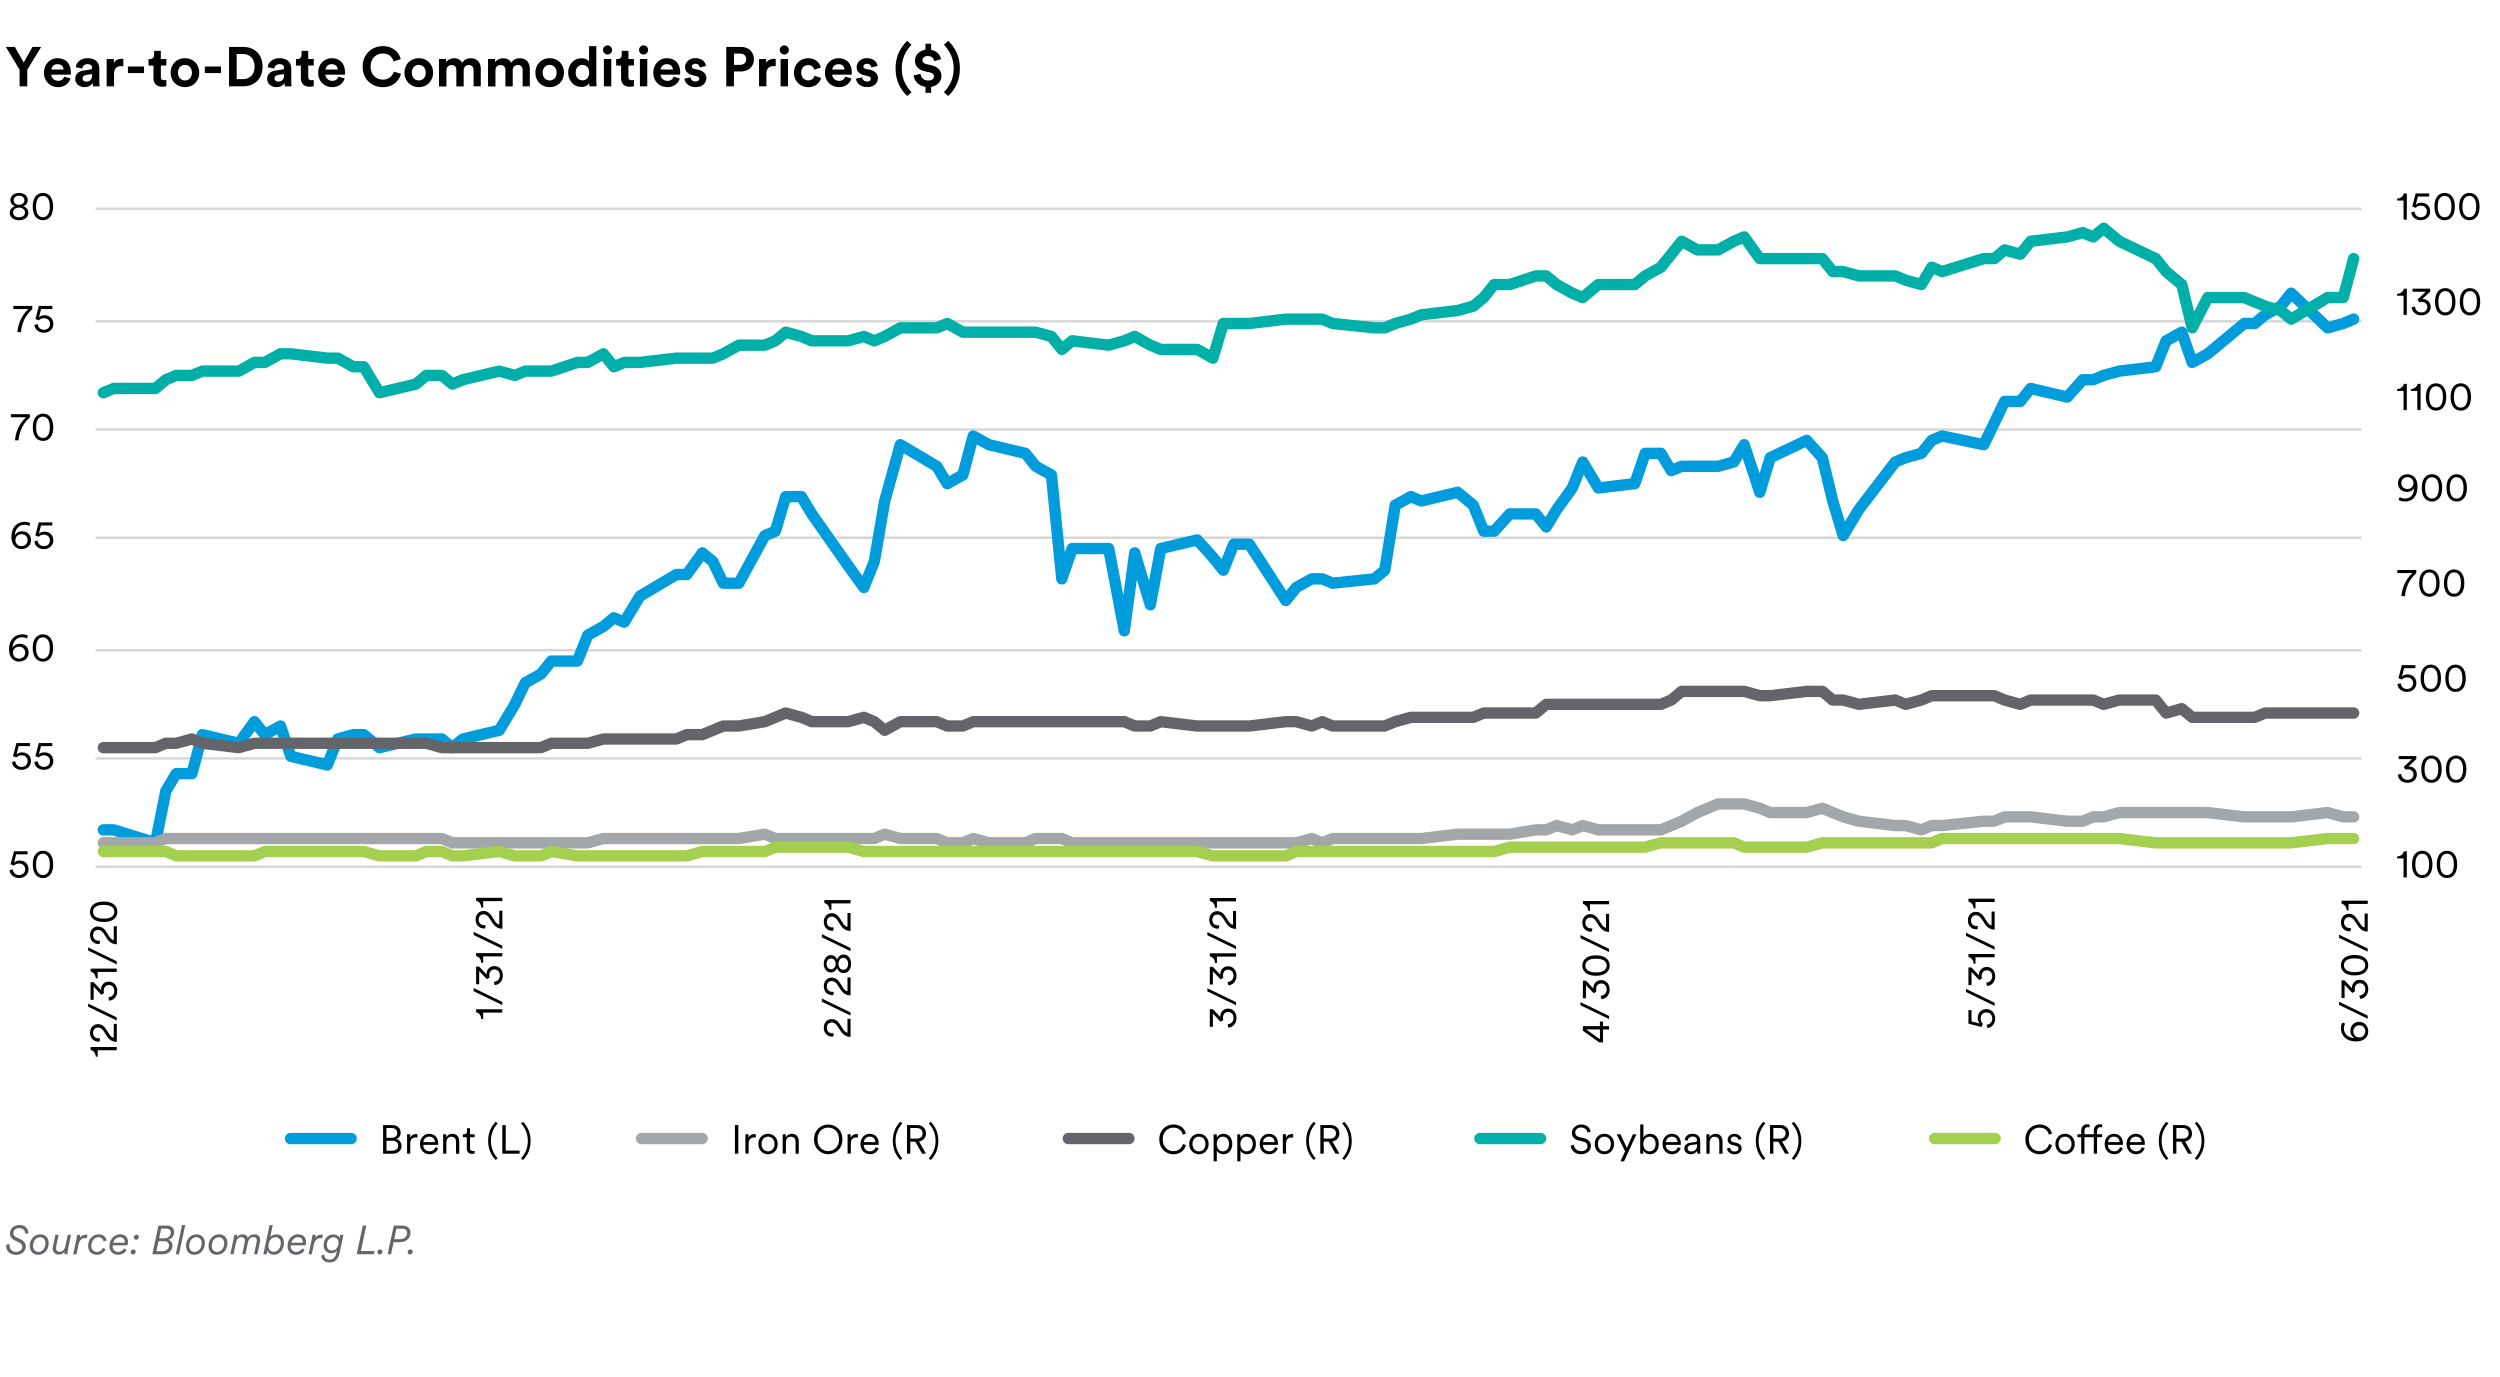 <?xml version="1.0" encoding="utf-8"?>
<!-- Generator: Adobe Illustrator 25.3.1, SVG Export Plug-In . SVG Version: 6.00 Build 0)  -->
<svg version="1.1" id="Layer_1" xmlns="http://www.w3.org/2000/svg" xmlns:xlink="http://www.w3.org/1999/xlink" x="0px" y="0px"
	 viewBox="0 0 495 272.68" style="enable-background:new 0 0 495 272.68;" xml:space="preserve">
<style type="text/css">
	.st0{fill:#63656A;}
	.st1{fill:none;stroke:#D7D8D6;stroke-width:0.5;stroke-linejoin:round;stroke-miterlimit:10;}
	.st2{fill:none;stroke:#009CDC;stroke-width:2.25;stroke-linecap:round;stroke-linejoin:round;stroke-miterlimit:10;}
	.st3{fill:none;stroke:#A4A7A9;stroke-width:2.25;stroke-linecap:round;stroke-linejoin:round;stroke-miterlimit:10;}
	.st4{fill:none;stroke:#63656A;stroke-width:2.25;stroke-linecap:round;stroke-linejoin:round;stroke-miterlimit:10;}
	.st5{fill:none;stroke:#00AFA8;stroke-width:2.25;stroke-linecap:round;stroke-linejoin:round;stroke-miterlimit:10;}
	.st6{fill:none;stroke:#A5CF4F;stroke-width:2.25;stroke-linecap:round;stroke-linejoin:round;stroke-miterlimit:10;}
</style>
<g>
	<path class="st0" d="M4.41,246.87c0-0.36-0.19-0.67-0.66-0.89l-0.78-0.35c-0.62-0.27-1-0.73-1-1.42c0-0.94,0.83-1.66,1.85-1.66
		c1.34,0,1.81,0.92,1.81,1.6L5,244.28c0-0.4-0.22-1.13-1.24-1.13c-0.6,0-1.12,0.41-1.12,0.98c0,0.41,0.21,0.68,0.58,0.85l0.79,0.37
		c0.74,0.34,1.09,0.83,1.09,1.46c0,0.9-0.78,1.66-1.89,1.66c-1.36,0-1.99-0.88-1.99-1.81c0-0.05,0-0.12,0.02-0.21l0.67-0.11
		c-0.01,0.07-0.02,0.15-0.02,0.24c0,0.67,0.4,1.29,1.32,1.29C3.92,247.84,4.41,247.45,4.41,246.87z"/>
	<path class="st0" d="M7.56,248.45c-1.04,0-1.67-0.77-1.67-1.74c0-1.35,0.94-2.31,2.09-2.31c1.06,0,1.66,0.76,1.66,1.73
		C9.64,247.47,8.71,248.45,7.56,248.45z M6.54,246.69c0,0.72,0.42,1.19,1.06,1.19c0.69,0,1.4-0.63,1.4-1.73
		c0-0.71-0.42-1.18-1.06-1.18C7.25,244.96,6.54,245.58,6.54,246.69z"/>
	<path class="st0" d="M13.45,247.43c-0.06,0.25-0.07,0.54-0.07,0.7c0,0.08,0,0.13,0.01,0.2h-0.62c-0.01-0.05-0.02-0.13-0.02-0.24
		c0-0.07,0.01-0.14,0.02-0.26c-0.24,0.35-0.68,0.58-1.1,0.58c-0.79,0-1.24-0.5-1.24-1.22c0-0.14,0.02-0.3,0.06-0.46l0.48-2.24h0.64
		l-0.48,2.22c-0.03,0.14-0.04,0.28-0.04,0.39c0,0.43,0.22,0.75,0.76,0.75c0.58,0,0.97-0.5,1.1-1.14l0.47-2.22h0.64L13.45,247.43z"/>
	<path class="st0" d="M16.86,245.14c-0.6,0-1.12,0.38-1.31,1.27l-0.41,1.93H14.5l0.67-3.16c0.07-0.34,0.1-0.59,0.1-0.67h0.62
		c0,0.14-0.02,0.43-0.07,0.59c0.3-0.49,0.81-0.65,1.23-0.65c0.11,0,0.22,0.02,0.28,0.03l-0.14,0.7
		C17.09,245.16,16.98,245.14,16.86,245.14z"/>
	<path class="st0" d="M20.51,245.8c-0.1-0.46-0.43-0.84-1.02-0.84c-0.7,0-1.4,0.61-1.4,1.73c0,0.72,0.44,1.19,1.12,1.19
		c0.61,0,0.96-0.39,1.17-0.8l0.54,0.24c-0.3,0.61-0.87,1.13-1.73,1.13c-1.07,0-1.74-0.75-1.74-1.75c0-1.36,0.95-2.3,2.09-2.3
		c1.02,0,1.44,0.64,1.58,1.2L20.51,245.8z"/>
	<path class="st0" d="M22.33,246.59c-0.01,0.04-0.02,0.12-0.02,0.18c0,0.68,0.48,1.11,1.07,1.11c0.61,0,1.01-0.34,1.21-0.7
		l0.48,0.32c-0.28,0.52-0.9,0.95-1.68,0.95c-0.94,0-1.71-0.61-1.71-1.73c0-1.44,1.04-2.33,2.09-2.33c1.03,0,1.58,0.65,1.58,1.54
		c0,0.27-0.06,0.51-0.1,0.65H22.33z M24.67,246.06c0.01-0.03,0.02-0.1,0.02-0.16c0-0.47-0.27-0.94-0.95-0.94s-1.16,0.53-1.31,1.1
		H24.67z"/>
	<path class="st0" d="M25.86,247.94c0-0.3,0.25-0.56,0.55-0.56c0.28,0,0.46,0.2,0.46,0.45c0,0.31-0.26,0.55-0.55,0.55
		C26.05,248.38,25.86,248.18,25.86,247.94z M26.49,245.03c0-0.3,0.25-0.56,0.55-0.56c0.28,0,0.46,0.2,0.46,0.45
		c0,0.31-0.26,0.55-0.55,0.55C26.68,245.47,26.49,245.27,26.49,245.03z"/>
	<path class="st0" d="M30.16,248.34l1.21-5.67h1.66c0.97,0,1.46,0.57,1.46,1.29c0,0.67-0.45,1.32-1.15,1.51
		c0.49,0.16,0.82,0.6,0.82,1.14c0,0.94-0.78,1.73-1.94,1.73H30.16z M31.39,245.76l-0.42,1.98h1.16c0.81,0,1.34-0.52,1.34-1.16
		c0-0.46-0.28-0.82-0.97-0.82H31.39z M31.92,243.26l-0.41,1.93h1.03c0.77,0,1.27-0.52,1.27-1.14c0-0.46-0.3-0.79-0.94-0.79H31.92z"
		/>
	<path class="st0" d="M34.81,248.34l1.23-5.78h0.64l-1.23,5.78H34.81z"/>
	<path class="st0" d="M38.49,248.45c-1.04,0-1.67-0.77-1.67-1.74c0-1.35,0.94-2.31,2.09-2.31c1.06,0,1.66,0.76,1.66,1.73
		C40.57,247.47,39.65,248.45,38.49,248.45z M37.47,246.69c0,0.72,0.42,1.19,1.06,1.19c0.69,0,1.4-0.63,1.4-1.73
		c0-0.71-0.42-1.18-1.06-1.18C38.18,244.96,37.47,245.58,37.47,246.69z"/>
	<path class="st0" d="M42.96,248.45c-1.04,0-1.67-0.77-1.67-1.74c0-1.35,0.94-2.31,2.09-2.31c1.06,0,1.66,0.76,1.66,1.73
		C45.04,247.47,44.11,248.45,42.96,248.45z M41.93,246.69c0,0.72,0.42,1.19,1.06,1.19c0.69,0,1.4-0.63,1.4-1.73
		c0-0.71-0.42-1.18-1.06-1.18C42.65,244.96,41.93,245.58,41.93,246.69z"/>
	<path class="st0" d="M47.96,248.34l0.51-2.4c0.02-0.1,0.03-0.2,0.03-0.29c0-0.4-0.22-0.7-0.72-0.7c-0.54,0-0.91,0.45-1.05,1.08
		l-0.49,2.3h-0.64l0.68-3.18c0.06-0.31,0.09-0.58,0.09-0.65h0.62c0,0.06-0.01,0.23-0.04,0.45c0.26-0.34,0.62-0.56,1.12-0.56
		c0.5,0,0.86,0.27,1,0.68c0.37-0.52,0.86-0.68,1.32-0.68c0.63,0,1.13,0.39,1.13,1.09c0,0.12-0.02,0.24-0.04,0.38l-0.53,2.47h-0.64
		l0.51-2.41c0.02-0.1,0.04-0.21,0.04-0.3c0-0.38-0.22-0.68-0.73-0.68c-0.54,0-0.91,0.46-1.04,1.06l-0.5,2.32H47.96z"/>
	<path class="st0" d="M52.14,248.34l1.23-5.78h0.64l-0.5,2.36c0.26-0.3,0.7-0.52,1.22-0.52c1,0,1.5,0.75,1.5,1.65
		c0,1.35-0.85,2.39-2.02,2.39c-0.66,0-1.1-0.38-1.27-0.84l-0.15,0.74H52.14z M53.16,246.72c0,0.65,0.37,1.14,1.01,1.14
		c0.74,0,1.42-0.66,1.42-1.75c0-0.7-0.39-1.15-1.07-1.15C53.75,244.96,53.16,245.75,53.16,246.72z"/>
	<path class="st0" d="M57.58,246.59c-0.01,0.04-0.02,0.12-0.02,0.18c0,0.68,0.48,1.11,1.07,1.11c0.61,0,1.01-0.34,1.21-0.7
		l0.48,0.32c-0.28,0.52-0.9,0.95-1.68,0.95c-0.94,0-1.71-0.61-1.71-1.73c0-1.44,1.04-2.33,2.09-2.33c1.03,0,1.58,0.65,1.58,1.54
		c0,0.27-0.06,0.51-0.1,0.65H57.58z M59.93,246.06c0.01-0.03,0.02-0.1,0.02-0.16c0-0.47-0.27-0.94-0.95-0.94s-1.16,0.53-1.31,1.1
		H59.93z"/>
	<path class="st0" d="M63.45,245.14c-0.6,0-1.12,0.38-1.31,1.27l-0.41,1.93H61.1l0.67-3.16c0.07-0.34,0.1-0.59,0.1-0.67h0.62
		c0,0.14-0.02,0.43-0.07,0.59c0.3-0.49,0.81-0.65,1.23-0.65c0.11,0,0.22,0.02,0.28,0.03l-0.14,0.7
		C63.68,245.16,63.57,245.14,63.45,245.14z"/>
	<path class="st0" d="M64.22,248.43v0.04c0,0.52,0.34,0.94,1.02,0.94c0.81,0,1.22-0.54,1.38-1.35l0.1-0.45
		c-0.18,0.28-0.57,0.54-1.1,0.54c-0.98,0-1.55-0.7-1.55-1.6c0-1.19,0.83-2.13,1.94-2.13c0.63,0,1.06,0.3,1.23,0.7l0.13-0.61H68
		l-0.75,3.53c-0.2,0.94-0.67,1.93-2.04,1.93c-1.03,0-1.6-0.66-1.61-1.4L64.22,248.43z M66.02,244.98c-0.72,0-1.31,0.6-1.31,1.53
		c0,0.62,0.34,1.1,1.02,1.1c0.79,0,1.3-0.69,1.3-1.6C67.04,245.51,66.73,244.98,66.02,244.98z"/>
	<path class="st0" d="M70.63,248.34l1.21-5.67h0.68l-1.07,5.04h2.69l-0.13,0.62H70.63z"/>
	<path class="st0" d="M74.71,247.94c0-0.3,0.25-0.56,0.55-0.56c0.28,0,0.46,0.2,0.46,0.45c0,0.31-0.26,0.55-0.55,0.55
		C74.9,248.38,74.71,248.18,74.71,247.94z"/>
	<path class="st0" d="M79.73,242.67c0.96,0,1.55,0.6,1.55,1.4c0,1.14-0.93,1.89-2.09,1.89h-1.26l-0.5,2.38h-0.68l1.21-5.67H79.73z
		 M78.5,243.27l-0.45,2.09h1.14c0.82,0,1.42-0.48,1.42-1.25c0-0.5-0.35-0.84-0.98-0.84H78.5z"/>
	<path class="st0" d="M80.71,247.94c0-0.3,0.25-0.56,0.55-0.56c0.28,0,0.46,0.2,0.46,0.45c0,0.31-0.26,0.55-0.55,0.55
		C80.9,248.38,80.71,248.18,80.71,247.94z"/>
</g>
<g>
	<path class="st1" d="M18.92,41.34h448.65 M18.92,63.62h448.65 M18.92,85.05h448.65 M18.92,106.47h448.65 M18.92,128.75h448.65
		 M18.92,150.17h448.65"/>
</g>
<g>
	<line class="st1" x1="18.92" y1="171.6" x2="467.57" y2="171.6"/>
</g>
<g>
	<polyline class="st2" points="20.46,164.31 22.53,164.31 30.78,166.88 32.84,156.6 34.9,153.17 38,153.17 40.06,145.46 
		47.28,147.17 50.37,142.89 52.44,145.46 55.53,143.75 57.59,149.75 64.81,151.46 66.87,146.32 69.97,145.46 72.03,145.46 
		75.13,148.03 82.35,146.32 84.41,146.32 87.5,146.32 89.57,148.03 91.63,146.32 98.85,144.6 101.94,139.46 104,135.18 
		107.1,133.46 109.16,130.89 114.32,130.89 116.38,125.75 119.48,124.04 121.54,122.32 123.6,123.18 126.7,118.04 133.92,113.75 
		135.98,113.75 139.07,109.47 141.14,111.18 143.2,115.47 146.29,115.47 151.45,106.04 153.51,105.18 155.57,98.33 158.67,98.33 
		160.73,101.76 167.95,112.04 171.05,116.32 173.11,111.18 175.17,99.19 178.27,88.05 185.48,92.33 187.55,95.76 190.64,94.04 
		192.7,86.33 195.8,88.05 203.02,89.76 205.08,92.33 208.18,94.04 210.24,114.61 212.3,108.61 219.52,108.61 222.61,124.89 
		224.68,109.47 227.77,119.75 229.83,108.61 237.05,106.9 240.15,110.33 242.21,112.9 244.27,107.76 247.37,107.76 254.59,118.9 
		256.65,116.32 259.74,114.61 261.81,114.61 263.87,115.47 272.12,114.61 274.18,112.9 276.25,100.04 279.34,98.33 281.4,99.19 
		288.62,97.47 291.72,100.04 293.78,105.18 295.84,105.18 298.94,101.76 304.09,101.76 306.16,104.33 308.22,100.9 311.31,96.62 
		313.38,91.47 316.47,96.62 323.69,95.76 325.75,89.76 328.85,89.76 330.91,93.19 332.97,92.33 336.07,92.33 340.19,92.33 
		343.29,91.47 345.35,88.05 348.44,97.47 350.51,90.62 357.73,87.19 360.82,90.62 362.88,99.19 364.95,106.04 368.04,100.9 
		375.26,91.47 377.32,90.62 380.42,89.76 382.48,87.19 384.54,86.33 392.79,88.05 394.86,83.76 396.92,79.48 400.01,79.48 
		402.08,76.91 409.3,78.62 412.39,75.19 414.45,75.19 416.52,74.33 419.61,73.48 426.83,72.62 428.89,67.48 431.99,65.77 
		434.05,71.76 437.14,70.05 444.36,64.05 446.43,64.05 448.49,62.34 451.58,60.62 453.65,58.05 460.87,64.91 463.96,64.05 
		466.02,63.19 	"/>
</g>
<g>
	<polyline class="st3" points="20.46,166.88 22.53,166.88 30.78,166.88 32.84,166.03 34.9,166.03 38,166.03 40.06,166.03 
		47.28,166.03 50.37,166.03 52.44,166.03 55.53,166.03 57.59,166.03 64.81,166.03 66.87,166.03 69.97,166.03 72.03,166.03 
		75.13,166.03 82.35,166.03 84.41,166.03 87.5,166.03 89.57,166.88 91.63,166.88 98.85,166.88 101.94,166.88 104,166.88 
		107.1,166.88 109.16,166.88 114.32,166.88 116.38,166.88 119.48,166.03 121.54,166.03 123.6,166.03 126.7,166.03 133.92,166.03 
		135.98,166.03 139.07,166.03 141.14,166.03 143.2,166.03 146.29,166.03 151.45,165.17 153.51,166.03 155.57,166.03 158.67,166.03 
		160.73,166.03 167.95,166.03 171.05,166.03 173.11,166.03 175.17,165.17 178.27,166.03 185.48,166.03 187.55,166.88 190.64,166.88 
		192.7,166.03 195.8,166.88 203.02,166.88 205.08,166.03 208.18,166.03 210.24,166.03 212.3,166.88 219.52,166.88 222.61,166.88 
		224.68,166.88 227.77,166.88 229.83,166.88 237.05,166.88 240.15,166.88 242.21,166.88 244.27,166.88 247.37,166.88 254.59,166.88 
		256.65,166.88 259.74,166.03 261.81,166.88 263.87,166.03 272.12,166.03 274.18,166.03 276.25,166.03 279.34,166.03 281.4,166.03 
		288.62,165.17 291.72,165.17 293.78,165.17 295.84,165.17 298.94,165.17 304.09,164.31 306.16,164.31 308.22,163.46 311.31,164.31 
		313.38,163.46 316.47,164.31 323.69,164.31 325.75,164.31 328.85,164.31 330.91,163.46 332.97,162.6 336.07,160.89 340.19,159.17 
		343.29,159.17 345.35,159.17 348.44,160.03 350.51,160.89 357.73,160.89 360.82,160.03 362.88,160.89 364.95,161.74 368.04,162.6 
		375.26,163.46 377.32,163.46 380.42,164.31 382.48,163.46 384.54,163.46 392.79,162.6 394.86,162.6 396.92,161.74 400.01,161.74 
		402.08,161.74 409.3,162.6 412.39,162.6 414.45,161.74 416.52,161.74 419.61,160.89 426.83,160.89 428.89,160.89 431.99,160.89 
		434.05,160.89 437.14,160.89 444.36,161.74 446.43,161.74 448.49,161.74 451.58,161.74 453.65,161.74 460.87,160.89 463.96,161.74 
		466.02,161.74 	"/>
</g>
<g>
	<polyline class="st4" points="20.46,148.03 22.53,148.03 30.78,148.03 32.84,147.17 34.9,147.17 38,146.32 40.06,147.17 
		47.28,148.03 50.37,147.17 52.44,147.17 55.53,147.17 57.59,147.17 64.81,147.17 66.87,147.17 69.97,147.17 72.03,147.17 
		75.13,147.17 82.35,147.17 84.41,147.17 87.5,148.03 89.57,148.03 91.63,148.03 98.85,148.03 101.94,148.03 104,148.03 
		107.1,148.03 109.16,147.17 114.32,147.17 116.38,147.17 119.48,146.32 121.54,146.32 123.6,146.32 126.7,146.32 133.92,146.32 
		135.98,145.46 139.07,145.46 141.14,144.6 143.2,143.75 146.29,143.75 151.45,142.89 153.51,142.03 155.57,141.18 158.67,142.03 
		160.73,142.89 167.95,142.89 171.05,142.03 173.11,142.89 175.17,144.6 178.27,142.89 185.48,142.89 187.55,143.75 190.64,143.75 
		192.7,142.89 195.8,142.89 203.02,142.89 205.08,142.89 208.18,142.89 210.24,142.89 212.3,142.89 219.52,142.89 222.61,142.89 
		224.68,143.75 227.77,143.75 229.83,142.89 237.05,143.75 240.15,143.75 242.21,143.75 244.27,143.75 247.37,143.75 254.59,142.89 
		256.65,142.89 259.74,143.75 261.81,142.89 263.87,143.75 272.12,143.75 274.18,143.75 276.25,142.89 279.34,142.03 281.4,142.03 
		288.62,142.03 291.72,142.03 293.78,141.18 295.84,141.18 298.94,141.18 304.09,141.18 306.16,139.46 308.22,139.46 311.31,139.46 
		313.38,139.46 316.47,139.46 323.69,139.46 325.75,139.46 328.85,139.46 330.91,138.61 332.97,136.89 336.07,136.89 340.19,136.89 
		343.29,136.89 345.35,136.89 348.44,137.75 350.51,137.75 357.73,136.89 360.82,136.89 362.88,138.61 364.95,138.61 368.04,139.46 
		375.26,138.61 377.32,139.46 380.42,138.61 382.48,137.75 384.54,137.75 392.79,137.75 394.86,137.75 396.92,138.61 400.01,139.46 
		402.08,138.61 409.3,138.61 412.39,138.61 414.45,138.61 416.52,139.46 419.61,138.61 426.83,138.61 428.89,141.18 431.99,140.32 
		434.05,142.03 437.14,142.03 444.36,142.03 446.43,142.03 448.49,141.18 451.58,141.18 453.65,141.18 460.87,141.18 463.96,141.18 
		466.02,141.18 	"/>
</g>
<g>
	<polyline class="st5" points="20.46,77.76 22.53,76.91 30.78,76.91 32.84,75.19 34.9,74.33 38,74.33 40.06,73.48 47.28,73.48 
		50.37,71.76 52.44,71.76 55.53,70.05 57.59,70.05 64.81,70.91 66.87,70.91 69.97,72.62 72.03,72.62 75.13,77.76 82.35,76.05 
		84.41,74.33 87.5,74.33 89.57,76.05 91.63,75.19 98.85,73.48 101.94,74.33 104,73.48 107.1,73.48 109.16,73.48 114.32,71.76 
		116.38,71.76 119.48,70.05 121.54,72.62 123.6,71.76 126.7,71.76 133.92,70.91 135.98,70.91 139.07,70.91 141.14,70.91 
		143.2,70.05 146.29,68.34 151.45,68.34 153.51,67.48 155.57,65.77 158.67,66.62 160.73,67.48 167.95,67.48 171.05,66.62 
		173.11,67.48 175.17,66.62 178.27,64.91 185.48,64.91 187.55,64.05 190.64,65.77 192.7,65.77 195.8,65.77 203.02,65.77 
		205.08,65.77 208.18,66.62 210.24,69.19 212.3,67.48 219.52,68.34 222.61,67.48 224.68,66.62 227.77,68.34 229.83,69.19 
		237.05,69.19 240.15,70.91 242.21,64.05 244.27,64.05 247.37,64.05 254.59,63.19 256.65,63.19 259.74,63.19 261.81,63.19 
		263.87,64.05 272.12,64.91 274.18,64.91 276.25,64.05 279.34,63.19 281.4,62.34 288.62,61.48 291.72,60.62 293.78,58.91 
		295.84,56.34 298.94,56.34 304.09,54.63 306.16,54.63 308.22,56.34 311.31,58.05 313.38,58.91 316.47,56.34 323.69,56.34 
		325.75,54.63 328.85,52.91 330.91,50.34 332.97,47.77 336.07,49.48 340.19,49.48 343.29,47.77 345.35,46.91 348.44,51.2 
		350.51,51.2 357.73,51.2 360.82,51.2 362.88,53.77 364.95,53.77 368.04,54.63 375.26,54.63 377.32,55.48 380.42,56.34 
		382.48,52.91 384.54,53.77 392.79,51.2 394.86,51.2 396.92,49.48 400.01,50.34 402.08,47.77 409.3,46.91 412.39,46.06 
		414.45,46.91 416.52,45.2 419.61,47.77 426.83,51.2 428.89,53.77 431.99,56.34 434.05,64.91 437.14,58.91 444.36,58.91 
		446.43,59.77 448.49,60.62 451.58,61.48 453.65,63.19 460.87,58.91 463.96,58.91 466.02,51.2 	"/>
</g>
<g>
	<polyline class="st6" points="20.46,168.6 22.53,168.6 30.78,168.6 32.84,168.6 34.9,169.46 38,169.46 40.06,169.46 47.28,169.46 
		50.37,169.46 52.44,168.6 55.53,168.6 57.59,168.6 64.81,168.6 66.87,168.6 69.97,168.6 72.03,168.6 75.13,169.46 82.35,169.46 
		84.41,168.6 87.5,168.6 89.57,169.46 91.63,169.46 98.85,168.6 101.94,169.46 104,169.46 107.1,169.46 109.16,168.6 114.32,169.46 
		116.38,169.46 119.48,169.46 121.54,169.46 123.6,169.46 126.7,169.46 133.92,169.46 135.98,169.46 139.07,168.6 141.14,168.6 
		143.2,168.6 146.29,168.6 151.45,168.6 153.51,167.74 155.57,167.74 158.67,167.74 160.73,167.74 167.95,167.74 171.05,168.6 
		173.11,168.6 175.17,168.6 178.27,168.6 185.48,168.6 187.55,168.6 190.64,168.6 192.7,168.6 195.8,168.6 203.02,168.6 
		205.08,168.6 208.18,168.6 210.24,168.6 212.3,168.6 219.52,168.6 222.61,168.6 224.68,168.6 227.77,168.6 229.83,168.6 
		237.05,168.6 240.15,169.46 242.21,169.46 244.27,169.46 247.37,169.46 254.59,169.46 256.65,168.6 259.74,168.6 261.81,168.6 
		263.87,168.6 272.12,168.6 274.18,168.6 276.25,168.6 279.34,168.6 281.4,168.6 288.62,168.6 291.72,168.6 293.78,168.6 
		295.84,168.6 298.94,167.74 304.09,167.74 306.16,167.74 308.22,167.74 311.31,167.74 313.38,167.74 316.47,167.74 323.69,167.74 
		325.75,167.74 328.85,166.88 330.91,166.88 332.97,166.88 336.07,166.88 340.19,166.88 343.29,166.88 345.35,167.74 348.44,167.74 
		350.51,167.74 357.73,167.74 360.82,166.88 362.88,166.88 364.95,166.88 368.04,166.88 375.26,166.88 377.32,166.88 380.42,166.88 
		382.48,166.88 384.54,166.03 392.79,166.03 394.86,166.03 396.92,166.03 400.01,166.03 402.08,166.03 409.3,166.03 412.39,166.03 
		414.45,166.03 416.52,166.03 419.61,166.03 426.83,166.88 428.89,166.88 431.99,166.88 434.05,166.88 437.14,166.88 444.36,166.88 
		446.43,166.88 448.49,166.88 451.58,166.88 453.65,166.88 460.87,166.03 463.96,166.03 466.02,166.03 	"/>
</g>
<g>
	<g>
		<path d="M475.9,173.74v-3.78h-1.27v-0.38c0.72-0.03,1.21-0.46,1.33-1.02h0.59v5.18H475.9z"/>
		<path d="M478.06,173.06c-0.36-0.52-0.48-1.21-0.48-1.91c0-0.7,0.12-1.39,0.48-1.91c0.33-0.48,0.83-0.79,1.54-0.79
			c0.7,0,1.21,0.31,1.54,0.79c0.36,0.52,0.48,1.21,0.48,1.91c0,0.7-0.12,1.39-0.48,1.91c-0.33,0.48-0.83,0.79-1.54,0.79
			C478.9,173.85,478.39,173.54,478.06,173.06z M480.47,172.89c0.34-0.36,0.49-0.96,0.49-1.74c0-0.78-0.14-1.38-0.49-1.74
			c-0.21-0.22-0.49-0.37-0.87-0.37s-0.66,0.14-0.87,0.37c-0.34,0.36-0.49,0.96-0.49,1.74c0,0.78,0.14,1.38,0.49,1.74
			c0.21,0.22,0.49,0.37,0.87,0.37S480.26,173.12,480.47,172.89z"/>
		<path d="M482.96,173.06c-0.36-0.52-0.48-1.21-0.48-1.91c0-0.7,0.12-1.39,0.48-1.91c0.33-0.48,0.83-0.79,1.54-0.79
			c0.7,0,1.21,0.31,1.54,0.79c0.36,0.52,0.48,1.21,0.48,1.91c0,0.7-0.12,1.39-0.48,1.91c-0.33,0.48-0.83,0.79-1.54,0.79
			C483.79,173.85,483.29,173.54,482.96,173.06z M485.37,172.89c0.34-0.36,0.49-0.96,0.49-1.74c0-0.78-0.14-1.38-0.49-1.74
			c-0.21-0.22-0.49-0.37-0.87-0.37s-0.66,0.14-0.87,0.37c-0.34,0.36-0.49,0.96-0.49,1.74c0,0.78,0.14,1.38,0.49,1.74
			c0.21,0.22,0.49,0.37,0.87,0.37S485.16,173.12,485.37,172.89z"/>
	</g>
</g>
<g>
	<g>
		<path d="M475.94,151.84l1.61-1.53h-2.61v-0.61h3.49v0.6l-1.58,1.49c0.04-0.01,0.1-0.02,0.15-0.02c0.74,0,1.54,0.54,1.54,1.57
			c0,0.88-0.69,1.66-1.86,1.66c-1.15,0-1.86-0.75-1.91-1.62l0.66-0.15c0.03,0.73,0.58,1.18,1.25,1.18c0.74,0,1.19-0.46,1.19-1.06
			c0-0.7-0.56-1.03-1.13-1.03c-0.17,0-0.33,0.02-0.47,0.07L475.94,151.84z"/>
		<path d="M479.89,154.21c-0.36-0.52-0.48-1.21-0.48-1.91c0-0.7,0.12-1.39,0.48-1.91c0.33-0.48,0.83-0.79,1.54-0.79
			c0.7,0,1.21,0.31,1.54,0.79c0.36,0.52,0.48,1.21,0.48,1.91c0,0.7-0.12,1.39-0.48,1.91c-0.33,0.48-0.83,0.79-1.54,0.79
			C480.72,155,480.22,154.69,479.89,154.21z M482.29,154.04c0.34-0.36,0.49-0.96,0.49-1.74c0-0.78-0.14-1.38-0.49-1.74
			c-0.21-0.22-0.49-0.37-0.87-0.37s-0.66,0.14-0.87,0.37c-0.34,0.36-0.49,0.96-0.49,1.74c0,0.78,0.14,1.38,0.49,1.74
			c0.21,0.22,0.49,0.37,0.87,0.37S482.09,154.26,482.29,154.04z"/>
		<path d="M484.78,154.21c-0.36-0.52-0.48-1.21-0.48-1.91c0-0.7,0.12-1.39,0.48-1.91c0.33-0.48,0.83-0.79,1.54-0.79
			c0.7,0,1.21,0.31,1.54,0.79c0.36,0.52,0.48,1.21,0.48,1.91c0,0.7-0.12,1.39-0.48,1.91c-0.33,0.48-0.83,0.79-1.54,0.79
			C485.62,155,485.11,154.69,484.78,154.21z M487.19,154.04c0.34-0.36,0.49-0.96,0.49-1.74c0-0.78-0.14-1.38-0.49-1.74
			c-0.21-0.22-0.49-0.37-0.87-0.37s-0.66,0.14-0.87,0.37c-0.34,0.36-0.49,0.96-0.49,1.74c0,0.78,0.14,1.38,0.49,1.74
			c0.21,0.22,0.49,0.37,0.87,0.37S486.98,154.26,487.19,154.04z"/>
	</g>
</g>
<g>
	<g>
		<path d="M475.34,135.28c0.05,0.66,0.55,1.14,1.24,1.14c0.68,0,1.21-0.46,1.21-1.14c0-0.74-0.54-1.16-1.21-1.16
			c-0.39,0-0.77,0.15-1.02,0.43l-0.66-0.26l0.67-2.59h2.68v0.61h-2.24l-0.42,1.65c0.26-0.29,0.7-0.42,1.11-0.42
			c1.01,0,1.75,0.67,1.75,1.72c0,0.97-0.74,1.74-1.88,1.74c-1.07,0-1.81-0.71-1.88-1.54L475.34,135.28z"/>
		<path d="M479.76,136.21c-0.36-0.52-0.48-1.21-0.48-1.91c0-0.7,0.12-1.39,0.48-1.91c0.33-0.48,0.83-0.79,1.54-0.79
			c0.7,0,1.21,0.31,1.54,0.79c0.36,0.52,0.48,1.21,0.48,1.91c0,0.7-0.12,1.39-0.48,1.91c-0.33,0.48-0.83,0.79-1.54,0.79
			C480.59,137,480.09,136.69,479.76,136.21z M482.17,136.04c0.34-0.36,0.49-0.96,0.49-1.74c0-0.78-0.14-1.38-0.49-1.74
			c-0.21-0.22-0.49-0.37-0.87-0.37s-0.66,0.14-0.87,0.37c-0.34,0.36-0.49,0.96-0.49,1.74c0,0.78,0.14,1.38,0.49,1.74
			c0.21,0.22,0.49,0.37,0.87,0.37S481.96,136.27,482.17,136.04z"/>
		<path d="M484.66,136.21c-0.36-0.52-0.48-1.21-0.48-1.91c0-0.7,0.12-1.39,0.48-1.91c0.33-0.48,0.83-0.79,1.54-0.79
			c0.7,0,1.21,0.31,1.54,0.79c0.36,0.52,0.48,1.21,0.48,1.91c0,0.7-0.12,1.39-0.48,1.91c-0.33,0.48-0.83,0.79-1.54,0.79
			C485.49,137,484.98,136.69,484.66,136.21z M487.06,136.04c0.34-0.36,0.49-0.96,0.49-1.74c0-0.78-0.14-1.38-0.49-1.74
			c-0.21-0.22-0.49-0.37-0.87-0.37s-0.66,0.14-0.87,0.37c-0.34,0.36-0.49,0.96-0.49,1.74c0,0.78,0.14,1.38,0.49,1.74
			c0.21,0.22,0.49,0.37,0.87,0.37S486.85,136.27,487.06,136.04z"/>
	</g>
</g>
<g>
	<g>
		<path d="M478.42,113.5c-0.68,0.6-2,1.93-2.25,4.54h-0.69c0.25-2.85,1.89-4.3,2.19-4.57h-3v-0.61h3.75V113.5z"/>
		<path d="M479.48,117.36c-0.36-0.52-0.48-1.21-0.48-1.91c0-0.7,0.12-1.39,0.48-1.91c0.33-0.48,0.83-0.79,1.54-0.79
			c0.7,0,1.21,0.31,1.54,0.79c0.36,0.52,0.48,1.21,0.48,1.91c0,0.7-0.12,1.39-0.48,1.91c-0.33,0.48-0.83,0.79-1.54,0.79
			C480.31,118.15,479.81,117.84,479.48,117.36z M481.89,117.19c0.34-0.36,0.49-0.96,0.49-1.74c0-0.78-0.14-1.38-0.49-1.74
			c-0.21-0.22-0.49-0.37-0.87-0.37s-0.66,0.14-0.87,0.37c-0.34,0.36-0.49,0.96-0.49,1.74c0,0.78,0.14,1.38,0.49,1.74
			c0.21,0.22,0.49,0.37,0.87,0.37S481.68,117.42,481.89,117.19z"/>
		<path d="M484.38,117.36c-0.36-0.52-0.48-1.21-0.48-1.91c0-0.7,0.12-1.39,0.48-1.91c0.33-0.48,0.83-0.79,1.54-0.79
			c0.7,0,1.21,0.31,1.54,0.79c0.36,0.52,0.48,1.21,0.48,1.91c0,0.7-0.12,1.39-0.48,1.91c-0.33,0.48-0.83,0.79-1.54,0.79
			C485.21,118.15,484.7,117.84,484.38,117.36z M486.78,117.19c0.34-0.36,0.49-0.96,0.49-1.74c0-0.78-0.14-1.38-0.49-1.74
			c-0.21-0.22-0.49-0.37-0.87-0.37s-0.66,0.14-0.87,0.37c-0.34,0.36-0.49,0.96-0.49,1.74c0,0.78,0.14,1.38,0.49,1.74
			c0.21,0.22,0.49,0.37,0.87,0.37S486.58,117.42,486.78,117.19z"/>
	</g>
</g>
<g>
	<g>
		<path d="M475.14,98.43c0.24,0.15,0.64,0.28,0.99,0.28c1.26,0,1.83-0.84,1.86-2.1c-0.19,0.44-0.7,0.8-1.42,0.8
			c-0.9,0-1.77-0.62-1.77-1.74c0-1.05,0.88-1.77,1.87-1.77c1.06,0,1.99,0.78,1.99,2.38c0,1.83-0.79,3.02-2.53,3.02
			c-0.42,0-0.94-0.13-1.21-0.31L475.14,98.43z M476.66,94.47c-0.62,0-1.2,0.46-1.2,1.18c0,0.74,0.57,1.18,1.2,1.18
			c0.63,0,1.21-0.45,1.21-1.18S477.29,94.47,476.66,94.47z"/>
		<path d="M479.99,98.51c-0.36-0.52-0.48-1.21-0.48-1.91c0-0.7,0.12-1.39,0.48-1.91c0.33-0.48,0.83-0.79,1.54-0.79
			c0.7,0,1.21,0.31,1.54,0.79c0.36,0.52,0.48,1.21,0.48,1.91c0,0.7-0.12,1.39-0.48,1.91c-0.33,0.48-0.83,0.79-1.54,0.79
			C480.82,99.3,480.32,98.99,479.99,98.51z M482.4,98.34c0.34-0.36,0.49-0.96,0.49-1.74c0-0.78-0.14-1.38-0.49-1.74
			c-0.21-0.22-0.49-0.37-0.87-0.37s-0.66,0.14-0.87,0.37c-0.34,0.36-0.49,0.96-0.49,1.74c0,0.78,0.14,1.38,0.49,1.74
			c0.21,0.22,0.49,0.37,0.87,0.37S482.19,98.56,482.4,98.34z"/>
		<path d="M484.89,98.51c-0.36-0.52-0.48-1.21-0.48-1.91c0-0.7,0.12-1.39,0.48-1.91c0.33-0.48,0.83-0.79,1.54-0.79
			c0.7,0,1.21,0.31,1.54,0.79c0.36,0.52,0.48,1.21,0.48,1.91c0,0.7-0.12,1.39-0.48,1.91c-0.33,0.48-0.83,0.79-1.54,0.79
			C485.72,99.3,485.22,98.99,484.89,98.51z M487.29,98.34c0.34-0.36,0.49-0.96,0.49-1.74c0-0.78-0.14-1.38-0.49-1.74
			c-0.21-0.22-0.49-0.37-0.87-0.37s-0.66,0.14-0.87,0.37c-0.34,0.36-0.49,0.96-0.49,1.74c0,0.78,0.14,1.38,0.49,1.74
			c0.21,0.22,0.49,0.37,0.87,0.37S487.09,98.56,487.29,98.34z"/>
	</g>
</g>
<g>
	<g>
		<path d="M475.9,81.19v-3.78h-1.27v-0.38c0.72-0.03,1.21-0.46,1.33-1.02h0.59v5.18H475.9z"/>
		<path d="M478.63,81.19v-3.78h-1.27v-0.38c0.72-0.03,1.21-0.46,1.33-1.02h0.59v5.18H478.63z"/>
		<path d="M480.8,80.51c-0.36-0.52-0.48-1.21-0.48-1.91c0-0.7,0.12-1.39,0.48-1.91c0.33-0.48,0.83-0.79,1.54-0.79
			c0.7,0,1.21,0.31,1.54,0.79c0.36,0.52,0.48,1.21,0.48,1.91c0,0.7-0.12,1.39-0.48,1.91c-0.33,0.48-0.83,0.79-1.54,0.79
			C481.63,81.3,481.13,80.99,480.8,80.51z M483.21,80.34c0.34-0.36,0.49-0.96,0.49-1.74c0-0.78-0.14-1.38-0.49-1.74
			c-0.21-0.22-0.49-0.37-0.87-0.37s-0.66,0.14-0.87,0.37c-0.34,0.36-0.49,0.96-0.49,1.74c0,0.78,0.14,1.38,0.49,1.74
			c0.21,0.22,0.49,0.37,0.87,0.37S483,80.57,483.21,80.34z"/>
		<path d="M485.7,80.51c-0.36-0.52-0.48-1.21-0.48-1.91c0-0.7,0.12-1.39,0.48-1.91c0.33-0.48,0.83-0.79,1.54-0.79
			c0.7,0,1.21,0.31,1.54,0.79c0.36,0.52,0.48,1.21,0.48,1.91c0,0.7-0.12,1.39-0.48,1.91c-0.33,0.48-0.83,0.79-1.54,0.79
			C486.53,81.3,486.02,80.99,485.7,80.51z M488.1,80.34c0.34-0.36,0.49-0.96,0.49-1.74c0-0.78-0.14-1.38-0.49-1.74
			c-0.21-0.22-0.49-0.37-0.87-0.37s-0.66,0.14-0.87,0.37c-0.34,0.36-0.49,0.96-0.49,1.74c0,0.78,0.14,1.38,0.49,1.74
			c0.21,0.22,0.49,0.37,0.87,0.37S487.9,80.57,488.1,80.34z"/>
	</g>
</g>
<g>
	<g>
		<path d="M475.9,62.34v-3.78h-1.27v-0.38c0.72-0.03,1.21-0.46,1.33-1.02h0.59v5.18H475.9z"/>
		<path d="M478.68,59.29l1.61-1.53h-2.61v-0.61h3.49v0.6l-1.58,1.49c0.04-0.01,0.1-0.02,0.15-0.02c0.74,0,1.54,0.54,1.54,1.57
			c0,0.88-0.69,1.65-1.86,1.65c-1.15,0-1.86-0.75-1.91-1.61l0.66-0.15c0.03,0.73,0.58,1.18,1.25,1.18c0.74,0,1.19-0.46,1.19-1.06
			c0-0.7-0.56-1.03-1.13-1.03c-0.17,0-0.33,0.02-0.47,0.07L478.68,59.29z"/>
		<path d="M482.62,61.66c-0.36-0.52-0.48-1.21-0.48-1.91c0-0.7,0.12-1.39,0.48-1.91c0.33-0.48,0.83-0.79,1.54-0.79
			c0.7,0,1.21,0.31,1.54,0.79c0.36,0.52,0.48,1.21,0.48,1.91c0,0.7-0.12,1.39-0.48,1.91c-0.33,0.48-0.83,0.79-1.54,0.79
			C483.46,62.45,482.95,62.14,482.62,61.66z M485.03,61.49c0.34-0.36,0.49-0.96,0.49-1.74c0-0.78-0.14-1.38-0.49-1.74
			c-0.21-0.22-0.49-0.37-0.87-0.37s-0.66,0.14-0.87,0.37c-0.34,0.36-0.49,0.96-0.49,1.74c0,0.78,0.14,1.38,0.49,1.74
			c0.21,0.22,0.49,0.37,0.87,0.37S484.82,61.71,485.03,61.49z"/>
		<path d="M487.52,61.66c-0.36-0.52-0.48-1.21-0.48-1.91c0-0.7,0.12-1.39,0.48-1.91c0.33-0.48,0.83-0.79,1.54-0.79
			c0.7,0,1.21,0.31,1.54,0.79c0.36,0.52,0.48,1.21,0.48,1.91c0,0.7-0.12,1.39-0.48,1.91c-0.33,0.48-0.83,0.79-1.54,0.79
			C488.35,62.45,487.85,62.14,487.52,61.66z M489.93,61.49c0.34-0.36,0.49-0.96,0.49-1.74c0-0.78-0.14-1.38-0.49-1.74
			c-0.21-0.22-0.49-0.37-0.87-0.37s-0.66,0.14-0.87,0.37c-0.34,0.36-0.49,0.96-0.49,1.74c0,0.78,0.14,1.38,0.49,1.74
			c0.21,0.22,0.49,0.37,0.87,0.37S489.72,61.71,489.93,61.49z"/>
	</g>
</g>
<g>
	<g>
		<path d="M475.9,43.49V39.7h-1.27v-0.38c0.72-0.03,1.21-0.46,1.33-1.02h0.59v5.18H475.9z"/>
		<path d="M478.07,41.88c0.05,0.66,0.55,1.14,1.24,1.14c0.68,0,1.21-0.46,1.21-1.14c0-0.74-0.54-1.16-1.21-1.16
			c-0.39,0-0.77,0.15-1.02,0.43l-0.66-0.26l0.67-2.59h2.68v0.61h-2.24l-0.42,1.65c0.26-0.29,0.7-0.42,1.11-0.42
			c1.01,0,1.75,0.67,1.75,1.72c0,0.97-0.74,1.74-1.88,1.74c-1.07,0-1.81-0.71-1.88-1.54L478.07,41.88z"/>
		<path d="M482.5,42.81c-0.36-0.52-0.48-1.21-0.48-1.91c0-0.7,0.12-1.39,0.48-1.91c0.33-0.48,0.83-0.79,1.54-0.79
			c0.7,0,1.21,0.31,1.54,0.79c0.36,0.52,0.48,1.21,0.48,1.91c0,0.7-0.12,1.39-0.48,1.91c-0.33,0.48-0.83,0.79-1.54,0.79
			C483.33,43.6,482.82,43.29,482.5,42.81z M484.9,42.64c0.34-0.36,0.49-0.96,0.49-1.74c0-0.78-0.14-1.38-0.49-1.74
			c-0.21-0.22-0.49-0.37-0.87-0.37s-0.66,0.14-0.87,0.37c-0.34,0.36-0.49,0.96-0.49,1.74c0,0.78,0.14,1.38,0.49,1.74
			c0.21,0.22,0.49,0.37,0.87,0.37S484.7,42.86,484.9,42.64z"/>
		<path d="M487.39,42.81c-0.36-0.52-0.48-1.21-0.48-1.91c0-0.7,0.12-1.39,0.48-1.91c0.33-0.48,0.83-0.79,1.54-0.79
			c0.7,0,1.21,0.31,1.54,0.79c0.36,0.52,0.48,1.21,0.48,1.91c0,0.7-0.12,1.39-0.48,1.91c-0.33,0.48-0.83,0.79-1.54,0.79
			C488.22,43.6,487.72,43.29,487.39,42.81z M489.8,42.64c0.34-0.36,0.49-0.96,0.49-1.74c0-0.78-0.14-1.38-0.49-1.74
			c-0.21-0.22-0.49-0.37-0.87-0.37s-0.66,0.14-0.87,0.37c-0.34,0.36-0.49,0.96-0.49,1.74c0,0.78,0.14,1.38,0.49,1.74
			c0.21,0.22,0.49,0.37,0.87,0.37S489.59,42.86,489.8,42.64z"/>
	</g>
</g>
<g>
	<g>
		<path d="M2.54,172.13c0.05,0.66,0.55,1.14,1.24,1.14c0.68,0,1.21-0.46,1.21-1.14c0-0.74-0.54-1.16-1.21-1.16
			c-0.39,0-0.77,0.15-1.02,0.43l-0.66-0.26l0.67-2.59h2.68v0.61H3.21l-0.42,1.65c0.26-0.29,0.7-0.42,1.11-0.42
			c1.02,0,1.75,0.67,1.75,1.72c0,0.97-0.74,1.74-1.88,1.74c-1.07,0-1.81-0.71-1.88-1.54L2.54,172.13z"/>
		<path d="M6.97,173.06c-0.36-0.52-0.48-1.21-0.48-1.91c0-0.7,0.12-1.39,0.48-1.91c0.33-0.48,0.83-0.79,1.54-0.79
			s1.21,0.31,1.54,0.79c0.36,0.52,0.48,1.21,0.48,1.91c0,0.7-0.12,1.39-0.48,1.91c-0.33,0.48-0.83,0.79-1.54,0.79
			S7.29,173.54,6.97,173.06z M9.37,172.89c0.34-0.36,0.49-0.96,0.49-1.74c0-0.78-0.14-1.38-0.49-1.74
			c-0.21-0.22-0.49-0.37-0.87-0.37s-0.66,0.14-0.87,0.37c-0.34,0.36-0.49,0.96-0.49,1.74c0,0.78,0.14,1.38,0.49,1.74
			c0.21,0.22,0.49,0.37,0.87,0.37S9.16,173.12,9.37,172.89z"/>
	</g>
</g>
<g>
	<g>
		<path d="M3.02,150.71c0.05,0.66,0.55,1.14,1.24,1.14c0.68,0,1.21-0.46,1.21-1.14c0-0.74-0.54-1.16-1.21-1.16
			c-0.39,0-0.77,0.15-1.02,0.43l-0.66-0.26l0.67-2.59h2.68v0.61H3.69l-0.42,1.65c0.26-0.29,0.7-0.42,1.11-0.42
			c1.02,0,1.75,0.67,1.75,1.72c0,0.97-0.74,1.74-1.88,1.74c-1.07,0-1.81-0.71-1.88-1.54L3.02,150.71z"/>
		<path d="M7.45,150.71c0.05,0.66,0.55,1.14,1.24,1.14c0.68,0,1.21-0.46,1.21-1.14c0-0.74-0.54-1.16-1.21-1.16
			c-0.39,0-0.77,0.15-1.02,0.43l-0.66-0.26l0.67-2.59h2.68v0.61H8.12l-0.42,1.65c0.26-0.29,0.7-0.42,1.11-0.42
			c1.02,0,1.75,0.67,1.75,1.72c0,0.97-0.74,1.74-1.88,1.74c-1.07,0-1.81-0.71-1.88-1.54L7.45,150.71z"/>
	</g>
</g>
<g>
	<g>
		<path d="M5.32,126.43c-0.2-0.12-0.54-0.24-0.95-0.24c-1.19,0-1.86,0.94-1.91,2.1c0.19-0.42,0.71-0.82,1.44-0.82
			c1.01,0,1.77,0.66,1.77,1.77c0,1.09-0.88,1.76-1.89,1.76c-1.04,0-1.99-0.76-1.99-2.41c0-1.94,1.17-3,2.62-3
			c0.47,0,0.87,0.12,1.12,0.29L5.32,126.43z M3.78,130.41c0.66,0,1.21-0.44,1.21-1.17c0-0.74-0.56-1.19-1.21-1.19
			c-0.65,0-1.21,0.46-1.21,1.19C2.57,129.97,3.16,130.41,3.78,130.41z"/>
		<path d="M6.96,130.21c-0.36-0.52-0.48-1.21-0.48-1.91c0-0.7,0.12-1.39,0.48-1.91c0.33-0.48,0.83-0.79,1.54-0.79
			s1.21,0.31,1.54,0.79c0.36,0.52,0.48,1.21,0.48,1.91c0,0.7-0.12,1.39-0.48,1.91c-0.33,0.48-0.83,0.79-1.54,0.79
			S7.29,130.69,6.96,130.21z M9.37,130.05c0.34-0.36,0.49-0.96,0.49-1.74c0-0.78-0.14-1.38-0.49-1.74
			c-0.21-0.22-0.49-0.37-0.87-0.37s-0.66,0.14-0.87,0.37c-0.34,0.36-0.49,0.96-0.49,1.74c0,0.78,0.14,1.38,0.49,1.74
			c0.21,0.22,0.49,0.37,0.87,0.37S9.16,130.27,9.37,130.05z"/>
	</g>
</g>
<g>
	<g>
		<path d="M5.79,104.15c-0.2-0.12-0.54-0.24-0.95-0.24c-1.19,0-1.86,0.94-1.91,2.1c0.19-0.42,0.71-0.82,1.44-0.82
			c1.01,0,1.77,0.66,1.77,1.77c0,1.09-0.88,1.76-1.89,1.76c-1.04,0-1.99-0.76-1.99-2.41c0-1.94,1.17-3,2.62-3
			c0.47,0,0.87,0.12,1.12,0.29L5.79,104.15z M4.26,108.13c0.66,0,1.21-0.44,1.21-1.17c0-0.74-0.56-1.19-1.21-1.19
			c-0.65,0-1.21,0.46-1.21,1.19C3.05,107.69,3.64,108.13,4.26,108.13z"/>
		<path d="M7.44,107.01c0.05,0.66,0.55,1.14,1.24,1.14c0.68,0,1.21-0.46,1.21-1.14c0-0.74-0.54-1.16-1.21-1.16
			c-0.39,0-0.77,0.15-1.02,0.43L7,106.02l0.67-2.59h2.68v0.61H8.12l-0.42,1.65c0.26-0.29,0.7-0.42,1.11-0.42
			c1.02,0,1.75,0.67,1.75,1.72c0,0.97-0.74,1.74-1.88,1.74c-1.07,0-1.81-0.71-1.88-1.54L7.44,107.01z"/>
	</g>
</g>
<g>
	<g>
		<path d="M5.91,82.65c-0.68,0.6-2,1.93-2.25,4.54H2.97c0.25-2.85,1.9-4.3,2.19-4.57h-3v-0.61h3.75V82.65z"/>
		<path d="M6.98,86.51C6.62,85.99,6.5,85.3,6.5,84.6c0-0.7,0.12-1.39,0.48-1.91c0.33-0.48,0.83-0.79,1.54-0.79s1.21,0.31,1.54,0.79
			c0.36,0.52,0.48,1.21,0.48,1.91c0,0.7-0.12,1.39-0.48,1.91c-0.33,0.48-0.83,0.79-1.54,0.79S7.3,86.99,6.98,86.51z M9.38,86.34
			c0.34-0.36,0.49-0.96,0.49-1.74c0-0.78-0.14-1.38-0.49-1.74c-0.21-0.22-0.49-0.37-0.87-0.37s-0.66,0.14-0.87,0.37
			c-0.34,0.36-0.49,0.96-0.49,1.74c0,0.78,0.14,1.38,0.49,1.74c0.21,0.22,0.49,0.37,0.87,0.37S9.17,86.57,9.38,86.34z"/>
	</g>
</g>
<g>
	<g>
		<path d="M6.39,61.22c-0.68,0.6-2,1.93-2.25,4.54H3.45c0.25-2.85,1.9-4.3,2.19-4.57h-3v-0.61h3.75V61.22z"/>
		<path d="M7.46,64.16c0.05,0.66,0.55,1.14,1.24,1.14c0.68,0,1.21-0.46,1.21-1.14C9.91,63.42,9.36,63,8.7,63
			c-0.39,0-0.77,0.15-1.02,0.43l-0.66-0.26l0.67-2.59h2.68v0.61H8.13l-0.42,1.65c0.26-0.29,0.7-0.42,1.11-0.42
			c1.02,0,1.75,0.67,1.75,1.72c0,0.97-0.74,1.74-1.88,1.74c-1.07,0-1.81-0.71-1.88-1.54L7.46,64.16z"/>
	</g>
</g>
<g>
	<g>
		<path d="M1.93,42.13c0-0.64,0.44-1.11,1.02-1.29c-0.5-0.17-0.89-0.64-0.89-1.22c0-0.82,0.73-1.42,1.72-1.42
			c0.99,0,1.72,0.59,1.72,1.42c0,0.58-0.39,1.06-0.9,1.22c0.58,0.18,1.02,0.66,1.02,1.29c0,0.82-0.68,1.47-1.85,1.47
			C2.61,43.6,1.93,42.94,1.93,42.13z M4.95,42.07c0-0.53-0.43-0.96-1.18-0.96c-0.75,0-1.18,0.43-1.18,0.96
			c0,0.53,0.42,0.95,1.18,0.95C4.52,43.02,4.95,42.6,4.95,42.07z M4.83,39.65c0-0.51-0.42-0.9-1.06-0.9c-0.65,0-1.06,0.38-1.06,0.9
			c0,0.54,0.44,0.9,1.06,0.9C4.39,40.55,4.83,40.18,4.83,39.65z"/>
		<path d="M6.96,42.81c-0.36-0.52-0.48-1.21-0.48-1.91c0-0.7,0.12-1.39,0.48-1.91c0.33-0.48,0.83-0.79,1.54-0.79
			s1.21,0.31,1.54,0.79c0.36,0.52,0.48,1.21,0.48,1.91c0,0.7-0.12,1.39-0.48,1.91C9.71,43.29,9.2,43.6,8.5,43.6
			S7.29,43.29,6.96,42.81z M9.37,42.64c0.34-0.36,0.49-0.96,0.49-1.74c0-0.78-0.14-1.38-0.49-1.74c-0.21-0.22-0.49-0.37-0.87-0.37
			s-0.66,0.14-0.87,0.37c-0.34,0.36-0.49,0.96-0.49,1.74c0,0.78,0.14,1.38,0.49,1.74c0.21,0.22,0.49,0.37,0.87,0.37
			S9.16,42.86,9.37,42.64z"/>
	</g>
</g>
<g>
	<g>
		<path d="M23.12,207.95h-3.78v1.27h-0.38c-0.03-0.72-0.46-1.21-1.02-1.33v-0.59h5.18V207.95z"/>
		<path d="M19.71,206.23c-0.07,0.02-0.16,0.02-0.23,0.02c-0.89,0-1.65-0.65-1.65-1.76c0-1.07,0.71-1.71,1.57-1.71
			c0.68,0,1.22,0.38,1.59,0.98l0.68,1.06c0.2,0.31,0.47,0.6,0.85,0.66v-2.75h0.61v3.57c-0.8-0.02-1.44-0.34-1.98-1.17l-0.6-0.93
			c-0.32-0.5-0.69-0.75-1.14-0.75c-0.51,0-0.98,0.37-0.98,1.06c0,0.7,0.49,1.09,1.13,1.09c0.09,0,0.18-0.01,0.25-0.02L19.71,206.23z
			"/>
		<path d="M23.12,201.45v0.62l-5.67-2.74v-0.62L23.12,201.45z"/>
		<path d="M20.07,196.96l-1.53-1.61v2.61h-0.61v-3.49h0.6l1.49,1.58c-0.01-0.04-0.02-0.1-0.02-0.15c0-0.74,0.54-1.54,1.57-1.54
			c0.88,0,1.65,0.69,1.65,1.86c0,1.15-0.75,1.86-1.62,1.91l-0.15-0.66c0.73-0.03,1.18-0.58,1.18-1.25c0-0.74-0.46-1.19-1.06-1.19
			c-0.7,0-1.03,0.56-1.03,1.13c0,0.17,0.02,0.33,0.07,0.47L20.07,196.96z"/>
		<path d="M23.12,192.44h-3.78v1.27h-0.38c-0.03-0.72-0.46-1.21-1.02-1.33v-0.59h5.18V192.44z"/>
		<path d="M23.12,190.33v0.62l-5.67-2.74v-0.62L23.12,190.33z"/>
		<path d="M19.71,186.9c-0.07,0.02-0.16,0.02-0.23,0.02c-0.89,0-1.65-0.65-1.65-1.76c0-1.07,0.71-1.71,1.57-1.71
			c0.68,0,1.22,0.38,1.59,0.98l0.68,1.06c0.2,0.31,0.47,0.6,0.85,0.66v-2.75h0.61v3.57c-0.8-0.02-1.44-0.34-1.98-1.17l-0.6-0.93
			c-0.32-0.5-0.69-0.75-1.14-0.75c-0.51,0-0.98,0.37-0.98,1.06c0,0.7,0.49,1.09,1.13,1.09c0.09,0,0.18-0.01,0.25-0.02L19.71,186.9z"
			/>
		<path d="M22.44,182.07c-0.52,0.36-1.21,0.48-1.91,0.48c-0.7,0-1.39-0.12-1.91-0.48c-0.48-0.33-0.79-0.83-0.79-1.54
			c0-0.7,0.31-1.21,0.79-1.54c0.52-0.36,1.21-0.48,1.91-0.48c0.7,0,1.39,0.12,1.91,0.48c0.48,0.33,0.79,0.83,0.79,1.54
			C23.23,181.24,22.92,181.74,22.44,182.07z M22.27,179.66c-0.36-0.34-0.96-0.49-1.74-0.49c-0.78,0-1.38,0.14-1.74,0.49
			c-0.22,0.21-0.37,0.49-0.37,0.87s0.14,0.66,0.37,0.87c0.36,0.34,0.96,0.49,1.74,0.49c0.78,0,1.38-0.14,1.74-0.49
			c0.22-0.21,0.37-0.49,0.37-0.87S22.5,179.87,22.27,179.66z"/>
	</g>
</g>
<g>
	<g>
		<path d="M99.45,200.49h-3.78v1.27h-0.38c-0.03-0.72-0.46-1.21-1.02-1.33v-0.59h5.18V200.49z"/>
		<path d="M99.45,198.37V199l-5.67-2.74v-0.62L99.45,198.37z"/>
		<path d="M96.41,193.88l-1.53-1.61v2.61h-0.61v-3.49h0.6l1.49,1.58c-0.01-0.04-0.02-0.1-0.02-0.15c0-0.74,0.54-1.54,1.57-1.54
			c0.88,0,1.65,0.69,1.65,1.86c0,1.15-0.75,1.86-1.62,1.91l-0.15-0.66c0.73-0.03,1.18-0.58,1.18-1.25c0-0.74-0.46-1.19-1.06-1.19
			c-0.7,0-1.03,0.56-1.03,1.13c0,0.17,0.02,0.33,0.07,0.47L96.41,193.88z"/>
		<path d="M99.45,189.37h-3.78v1.27h-0.38c-0.03-0.72-0.46-1.21-1.02-1.33v-0.59h5.18V189.37z"/>
		<path d="M99.45,187.25v0.62l-5.67-2.74v-0.62L99.45,187.25z"/>
		<path d="M96.05,183.82c-0.07,0.02-0.16,0.02-0.23,0.02c-0.89,0-1.65-0.65-1.65-1.76c0-1.07,0.71-1.71,1.57-1.71
			c0.68,0,1.22,0.38,1.59,0.98l0.68,1.06c0.2,0.31,0.47,0.6,0.85,0.66v-2.75h0.61v3.57c-0.8-0.02-1.44-0.34-1.98-1.17l-0.6-0.93
			c-0.32-0.5-0.69-0.75-1.14-0.75c-0.51,0-0.98,0.37-0.98,1.06c0,0.7,0.49,1.09,1.13,1.09c0.09,0,0.18-0.01,0.25-0.02L96.05,183.82z
			"/>
		<path d="M99.45,178.42h-3.78v1.27h-0.38c-0.03-0.72-0.46-1.21-1.02-1.33v-0.59h5.18V178.42z"/>
	</g>
</g>
<g>
	<g>
		<path d="M164.99,205.23c-0.07,0.02-0.16,0.02-0.23,0.02c-0.89,0-1.65-0.65-1.65-1.76c0-1.07,0.71-1.71,1.57-1.71
			c0.68,0,1.22,0.38,1.59,0.98l0.68,1.06c0.2,0.31,0.47,0.6,0.85,0.66v-2.75h0.61v3.57c-0.8-0.02-1.44-0.34-1.98-1.17l-0.6-0.93
			c-0.32-0.5-0.69-0.75-1.14-0.75c-0.51,0-0.98,0.37-0.98,1.06c0,0.7,0.49,1.09,1.13,1.09c0.09,0,0.18-0.01,0.25-0.02L164.99,205.23
			z"/>
		<path d="M168.4,200.46v0.62l-5.67-2.74v-0.62L168.4,200.46z"/>
		<path d="M164.99,197.02c-0.07,0.02-0.16,0.02-0.23,0.02c-0.89,0-1.65-0.65-1.65-1.76c0-1.07,0.71-1.71,1.57-1.71
			c0.68,0,1.22,0.38,1.59,0.98l0.68,1.06c0.2,0.31,0.47,0.6,0.85,0.66v-2.75h0.61v3.57c-0.8-0.02-1.44-0.34-1.98-1.17l-0.6-0.93
			c-0.32-0.5-0.69-0.75-1.14-0.75c-0.51,0-0.98,0.37-0.98,1.06c0,0.7,0.49,1.09,1.13,1.09c0.09,0,0.18-0.01,0.25-0.02L164.99,197.02
			z"/>
		<path d="M167.04,192.68c-0.64,0-1.11-0.44-1.3-1.02c-0.17,0.5-0.64,0.89-1.22,0.89c-0.82,0-1.42-0.73-1.42-1.72
			s0.59-1.72,1.42-1.72c0.58,0,1.06,0.39,1.22,0.9c0.18-0.58,0.66-1.02,1.3-1.02c0.82,0,1.47,0.68,1.47,1.85
			C168.51,192,167.85,192.68,167.04,192.68z M164.56,189.78c-0.51,0-0.9,0.42-0.9,1.06c0,0.65,0.38,1.06,0.9,1.06
			c0.54,0,0.9-0.44,0.9-1.06C165.46,190.23,165.09,189.78,164.56,189.78z M166.98,189.66c-0.53,0-0.96,0.43-0.96,1.18
			c0,0.75,0.43,1.17,0.96,1.17c0.53,0,0.95-0.42,0.95-1.17C167.93,190.09,167.51,189.66,166.98,189.66z"/>
		<path d="M168.4,187.71v0.62l-5.67-2.74v-0.62L168.4,187.71z"/>
		<path d="M164.99,184.27c-0.07,0.02-0.16,0.02-0.23,0.02c-0.89,0-1.65-0.65-1.65-1.76c0-1.07,0.71-1.71,1.57-1.71
			c0.68,0,1.22,0.38,1.59,0.98l0.68,1.06c0.2,0.31,0.47,0.6,0.85,0.66v-2.75h0.61v3.57c-0.8-0.02-1.44-0.34-1.98-1.17l-0.6-0.93
			c-0.32-0.5-0.69-0.75-1.14-0.75c-0.51,0-0.98,0.37-0.98,1.06c0,0.7,0.49,1.09,1.13,1.09c0.09,0,0.18-0.01,0.25-0.02L164.99,184.27
			z"/>
		<path d="M168.4,178.87h-3.78v1.27h-0.38c-0.03-0.72-0.46-1.21-1.02-1.33v-0.59h5.18V178.87z"/>
	</g>
</g>
<g>
	<g>
		<path d="M241.68,202.3l-1.53-1.61v2.61h-0.61v-3.49h0.6l1.49,1.58c-0.01-0.04-0.02-0.1-0.02-0.15c0-0.74,0.54-1.54,1.57-1.54
			c0.88,0,1.65,0.69,1.65,1.86c0,1.15-0.75,1.86-1.62,1.91l-0.15-0.66c0.73-0.03,1.18-0.58,1.18-1.25c0-0.74-0.46-1.19-1.06-1.19
			c-0.7,0-1.03,0.56-1.03,1.13c0,0.17,0.02,0.33,0.07,0.47L241.68,202.3z"/>
		<path d="M244.73,198.42v0.62l-5.67-2.74v-0.62L244.73,198.42z"/>
		<path d="M241.68,193.92l-1.53-1.61v2.61h-0.61v-3.49h0.6l1.49,1.58c-0.01-0.04-0.02-0.1-0.02-0.15c0-0.74,0.54-1.54,1.57-1.54
			c0.88,0,1.65,0.69,1.65,1.86c0,1.15-0.75,1.86-1.62,1.91l-0.15-0.66c0.73-0.03,1.18-0.58,1.18-1.25c0-0.74-0.46-1.19-1.06-1.19
			c-0.7,0-1.03,0.56-1.03,1.13c0,0.17,0.02,0.33,0.07,0.47L241.68,193.92z"/>
		<path d="M244.73,189.41h-3.78v1.27h-0.38c-0.03-0.72-0.46-1.21-1.02-1.33v-0.59h5.18V189.41z"/>
		<path d="M244.73,187.3v0.62l-5.67-2.74v-0.62L244.73,187.3z"/>
		<path d="M241.32,183.86c-0.07,0.02-0.16,0.02-0.23,0.02c-0.89,0-1.65-0.65-1.65-1.76c0-1.07,0.71-1.71,1.57-1.71
			c0.68,0,1.22,0.38,1.59,0.98l0.68,1.06c0.2,0.31,0.47,0.6,0.85,0.66v-2.75h0.61v3.57c-0.8-0.02-1.44-0.34-1.98-1.17l-0.6-0.93
			c-0.32-0.5-0.69-0.75-1.14-0.75c-0.51,0-0.98,0.37-0.98,1.06c0,0.7,0.49,1.09,1.13,1.09c0.09,0,0.18-0.01,0.25-0.02L241.32,183.86
			z"/>
		<path d="M244.73,178.46h-3.78v1.27h-0.38c-0.03-0.72-0.46-1.21-1.02-1.33v-0.59h5.18V178.46z"/>
	</g>
</g>
<g>
	<g>
		<path d="M316.62,206.38l-3.21-2.29v-0.92h3.37v-0.9h0.61v0.9h1.21v0.66h-1.21v2.55H316.62z M314.07,203.83l2.72,1.94v-1.94H314.07
			z"/>
		<path d="M318.6,201.16v0.62l-5.67-2.74v-0.62L318.6,201.16z"/>
		<path d="M315.55,196.66l-1.53-1.61v2.61h-0.61v-3.49h0.6l1.49,1.58c-0.01-0.04-0.02-0.1-0.02-0.15c0-0.74,0.54-1.54,1.57-1.54
			c0.88,0,1.66,0.69,1.66,1.86c0,1.15-0.75,1.86-1.62,1.91l-0.15-0.66c0.73-0.03,1.18-0.58,1.18-1.25c0-0.74-0.46-1.19-1.06-1.19
			c-0.7,0-1.03,0.56-1.03,1.13c0,0.17,0.02,0.33,0.07,0.47L315.55,196.66z"/>
		<path d="M317.92,192.72c-0.52,0.36-1.21,0.48-1.91,0.48c-0.7,0-1.39-0.12-1.91-0.48c-0.48-0.33-0.79-0.83-0.79-1.54
			c0-0.7,0.31-1.21,0.79-1.54c0.52-0.36,1.21-0.48,1.91-0.48c0.7,0,1.39,0.12,1.91,0.48c0.48,0.33,0.79,0.83,0.79,1.54
			C318.71,191.89,318.4,192.39,317.92,192.72z M317.75,190.31c-0.36-0.34-0.96-0.49-1.74-0.49c-0.78,0-1.38,0.14-1.74,0.49
			c-0.22,0.21-0.37,0.49-0.37,0.87s0.14,0.66,0.37,0.87c0.36,0.34,0.96,0.49,1.74,0.49c0.78,0,1.38-0.14,1.74-0.49
			c0.22-0.21,0.37-0.49,0.37-0.87S317.98,190.52,317.75,190.31z"/>
		<path d="M318.6,187.88v0.62l-5.67-2.74v-0.62L318.6,187.88z"/>
		<path d="M315.19,184.45c-0.07,0.02-0.16,0.02-0.23,0.02c-0.89,0-1.66-0.65-1.66-1.76c0-1.07,0.71-1.71,1.57-1.71
			c0.68,0,1.21,0.38,1.59,0.98l0.68,1.06c0.2,0.31,0.47,0.6,0.85,0.66v-2.75h0.61v3.57c-0.8-0.02-1.44-0.34-1.97-1.17l-0.6-0.93
			c-0.32-0.5-0.69-0.75-1.14-0.75c-0.51,0-0.98,0.37-0.98,1.06c0,0.7,0.49,1.09,1.13,1.09c0.09,0,0.18-0.01,0.25-0.02L315.19,184.45
			z"/>
		<path d="M318.6,179.05h-3.78v1.27h-0.38c-0.03-0.72-0.46-1.21-1.02-1.33v-0.59h5.18V179.05z"/>
	</g>
</g>
<g>
	<g>
		<path d="M393.33,202.91c0.66-0.05,1.14-0.55,1.14-1.24c0-0.68-0.46-1.21-1.14-1.21c-0.74,0-1.16,0.54-1.16,1.21
			c0,0.39,0.15,0.77,0.43,1.02l-0.26,0.66l-2.59-0.67V200h0.61v2.24l1.65,0.42c-0.29-0.26-0.42-0.7-0.42-1.11
			c0-1.01,0.67-1.75,1.72-1.75c0.97,0,1.74,0.74,1.74,1.88c0,1.07-0.71,1.81-1.54,1.88L393.33,202.91z"/>
		<path d="M394.93,198.54v0.62l-5.67-2.74v-0.62L394.93,198.54z"/>
		<path d="M391.89,194.05l-1.53-1.61v2.61h-0.61v-3.49h0.6l1.49,1.58c-0.01-0.04-0.02-0.1-0.02-0.15c0-0.74,0.54-1.54,1.57-1.54
			c0.88,0,1.66,0.69,1.66,1.86c0,1.15-0.75,1.86-1.62,1.91l-0.15-0.66c0.73-0.03,1.18-0.58,1.18-1.25c0-0.74-0.46-1.19-1.06-1.19
			c-0.7,0-1.03,0.56-1.03,1.13c0,0.17,0.02,0.33,0.07,0.47L391.89,194.05z"/>
		<path d="M394.93,189.54h-3.78v1.27h-0.38c-0.03-0.72-0.46-1.21-1.01-1.33v-0.59h5.18V189.54z"/>
		<path d="M394.93,187.42v0.62l-5.67-2.74v-0.62L394.93,187.42z"/>
		<path d="M391.53,183.99c-0.07,0.02-0.16,0.02-0.23,0.02c-0.89,0-1.66-0.65-1.66-1.76c0-1.07,0.71-1.71,1.57-1.71
			c0.68,0,1.21,0.38,1.59,0.98l0.68,1.06c0.2,0.31,0.47,0.6,0.85,0.66v-2.75h0.61v3.57c-0.8-0.02-1.44-0.34-1.97-1.17l-0.6-0.93
			c-0.32-0.5-0.69-0.75-1.14-0.75c-0.51,0-0.98,0.37-0.98,1.06c0,0.7,0.49,1.09,1.13,1.09c0.09,0,0.18-0.01,0.25-0.02L391.53,183.99
			z"/>
		<path d="M394.93,178.59h-3.78v1.27h-0.38c-0.03-0.72-0.46-1.21-1.01-1.33v-0.59h5.18V178.59z"/>
	</g>
</g>
<g>
	<g>
		<path d="M464.34,202.68c-0.12,0.2-0.24,0.54-0.24,0.95c0,1.19,0.94,1.86,2.1,1.91c-0.42-0.19-0.82-0.71-0.82-1.44
			c0-1.01,0.66-1.77,1.77-1.77c1.09,0,1.76,0.88,1.76,1.89c0,1.04-0.76,1.99-2.41,1.99c-1.94,0-3-1.17-3-2.62
			c0-0.47,0.12-0.87,0.29-1.12L464.34,202.68z M468.32,204.21c0-0.66-0.44-1.21-1.17-1.21c-0.74,0-1.19,0.56-1.19,1.21
			c0,0.65,0.46,1.21,1.19,1.21C467.87,205.42,468.32,204.84,468.32,204.21z"/>
		<path d="M468.8,201.09v0.62l-5.67-2.74v-0.62L468.8,201.09z"/>
		<path d="M465.76,196.6l-1.53-1.61v2.61h-0.61v-3.49h0.6l1.49,1.58c-0.01-0.04-0.02-0.1-0.02-0.15c0-0.74,0.54-1.54,1.57-1.54
			c0.88,0,1.66,0.69,1.66,1.86c0,1.15-0.75,1.86-1.62,1.91l-0.15-0.66c0.73-0.03,1.18-0.58,1.18-1.25c0-0.74-0.46-1.19-1.06-1.19
			c-0.7,0-1.03,0.56-1.03,1.13c0,0.17,0.02,0.33,0.07,0.47L465.76,196.6z"/>
		<path d="M468.12,192.65c-0.52,0.36-1.21,0.48-1.91,0.48c-0.7,0-1.39-0.12-1.91-0.48c-0.48-0.33-0.79-0.83-0.79-1.54
			c0-0.7,0.31-1.21,0.79-1.54c0.52-0.36,1.21-0.48,1.91-0.48c0.7,0,1.39,0.12,1.91,0.48c0.48,0.33,0.79,0.83,0.79,1.54
			C468.91,191.82,468.6,192.33,468.12,192.65z M467.95,190.25c-0.36-0.34-0.96-0.49-1.74-0.49c-0.78,0-1.38,0.14-1.74,0.49
			c-0.22,0.21-0.37,0.49-0.37,0.87s0.14,0.66,0.37,0.87c0.36,0.34,0.96,0.49,1.74,0.49c0.78,0,1.38-0.14,1.74-0.49
			c0.22-0.21,0.37-0.49,0.37-0.87S468.18,190.46,467.95,190.25z"/>
		<path d="M468.8,187.81v0.62l-5.67-2.74v-0.62L468.8,187.81z"/>
		<path d="M465.4,184.38c-0.07,0.02-0.16,0.02-0.23,0.02c-0.89,0-1.66-0.65-1.66-1.76c0-1.07,0.71-1.71,1.57-1.71
			c0.68,0,1.21,0.38,1.59,0.98l0.68,1.06c0.2,0.31,0.47,0.6,0.85,0.66v-2.75h0.61v3.57c-0.8-0.02-1.44-0.34-1.97-1.17l-0.6-0.93
			c-0.32-0.5-0.69-0.75-1.14-0.75c-0.51,0-0.98,0.37-0.98,1.06c0,0.7,0.49,1.09,1.13,1.09c0.09,0,0.18-0.01,0.25-0.02L465.4,184.38z
			"/>
		<path d="M468.8,178.98h-3.78v1.27h-0.38c-0.03-0.72-0.46-1.21-1.01-1.33v-0.59h5.18V178.98z"/>
	</g>
</g>
<g>
	<g>
		<path d="M1.16,9.29h1.78l1.75,3.09l1.75-3.09h1.71l-2.75,4.52v3.28H3.88v-3.28L1.16,9.29z"/>
		<path d="M13.95,15.54c-0.28,0.93-1.13,1.72-2.46,1.72c-1.49,0-2.79-1.07-2.79-2.89c0-1.73,1.28-2.85,2.66-2.85
			c1.67,0,2.67,1.07,2.67,2.81c0,0.21-0.02,0.43-0.02,0.45h-3.87C10.17,15.48,10.77,16,11.5,16c0.68,0,1.06-0.34,1.23-0.83
			L13.95,15.54z M12.59,13.77c-0.02-0.54-0.37-1.07-1.21-1.07c-0.76,0-1.18,0.57-1.21,1.07H12.59z"/>
		<path d="M16.5,13.98l1.33-0.2c0.31-0.04,0.41-0.2,0.41-0.38c0-0.39-0.3-0.7-0.91-0.7c-0.64,0-0.99,0.41-1.03,0.88L15,13.3
			c0.09-0.85,0.87-1.78,2.32-1.78c1.72,0,2.35,0.97,2.35,2.06v2.66c0,0.29,0.03,0.67,0.07,0.86H18.4c-0.03-0.14-0.05-0.44-0.05-0.65
			c-0.28,0.43-0.79,0.8-1.6,0.8c-1.16,0-1.86-0.78-1.86-1.63C14.89,14.65,15.6,14.11,16.5,13.98z M18.24,14.9v-0.24l-1.22,0.19
			c-0.37,0.05-0.67,0.26-0.67,0.68c0,0.32,0.23,0.63,0.7,0.63C17.67,16.16,18.24,15.86,18.24,14.9z"/>
		<path d="M24.42,13.13c-0.16-0.03-0.31-0.04-0.44-0.04c-0.75,0-1.4,0.36-1.4,1.53v2.48h-1.46v-5.41h1.42v0.8
			c0.33-0.72,1.08-0.85,1.54-0.85c0.12,0,0.23,0.01,0.34,0.02V13.13z"/>
		<path d="M25.33,14.47v-1.3h3.19v1.3H25.33z"/>
		<path d="M31.85,11.68h1.09v1.3h-1.09v2.27c0,0.47,0.22,0.63,0.64,0.63c0.18,0,0.37-0.02,0.45-0.04v1.21
			c-0.13,0.05-0.4,0.13-0.83,0.13c-1.06,0-1.72-0.63-1.72-1.67v-2.52h-0.98v-1.3h0.27c0.57,0,0.84-0.37,0.84-0.86v-0.76h1.32V11.68z
			"/>
		<path d="M39.46,14.39c0,1.66-1.22,2.87-2.84,2.87s-2.84-1.21-2.84-2.87c0-1.67,1.22-2.87,2.84-2.87S39.46,12.71,39.46,14.39z
			 M38,14.39c0-1.02-0.66-1.54-1.38-1.54c-0.71,0-1.38,0.52-1.38,1.54c0,1.01,0.66,1.54,1.38,1.54C37.34,15.93,38,15.41,38,14.39z"
			/>
		<path d="M40.56,14.47v-1.3h3.19v1.3H40.56z"/>
		<path d="M45.35,17.09v-7.8h2.79c2.22,0,3.85,1.44,3.85,3.91c0,2.46-1.64,3.89-3.86,3.89H45.35z M48.07,15.68
			c1.28,0,2.34-0.79,2.34-2.49s-1.06-2.5-2.33-2.5h-1.22v4.98H48.07z"/>
		<path d="M54.51,13.98l1.33-0.2c0.31-0.04,0.41-0.2,0.41-0.38c0-0.39-0.3-0.7-0.91-0.7c-0.64,0-0.99,0.41-1.03,0.88L53,13.3
			c0.09-0.85,0.87-1.78,2.32-1.78c1.72,0,2.35,0.97,2.35,2.06v2.66c0,0.29,0.03,0.67,0.07,0.86H56.4c-0.03-0.14-0.05-0.44-0.05-0.65
			c-0.28,0.43-0.79,0.8-1.6,0.8c-1.16,0-1.86-0.78-1.86-1.63C52.89,14.65,53.61,14.11,54.51,13.98z M56.25,14.9v-0.24l-1.22,0.19
			c-0.37,0.05-0.67,0.26-0.67,0.68c0,0.32,0.23,0.63,0.7,0.63C55.67,16.16,56.25,15.86,56.25,14.9z"/>
		<path d="M61.03,11.68h1.09v1.3h-1.09v2.27c0,0.47,0.22,0.63,0.64,0.63c0.18,0,0.37-0.02,0.45-0.04v1.21
			c-0.13,0.05-0.4,0.13-0.83,0.13c-1.06,0-1.72-0.63-1.72-1.67v-2.52H58.6v-1.3h0.27c0.57,0,0.84-0.37,0.84-0.86v-0.76h1.32V11.68z"
			/>
		<path d="M68.24,15.54c-0.28,0.93-1.13,1.72-2.46,1.72c-1.49,0-2.79-1.07-2.79-2.89c0-1.73,1.28-2.85,2.66-2.85
			c1.67,0,2.67,1.07,2.67,2.81c0,0.21-0.02,0.43-0.02,0.45h-3.87c0.03,0.71,0.64,1.23,1.36,1.23c0.68,0,1.06-0.34,1.23-0.83
			L68.24,15.54z M66.87,13.77c-0.02-0.54-0.37-1.07-1.21-1.07c-0.76,0-1.18,0.57-1.21,1.07H66.87z"/>
		<path d="M71.8,13.2c0-2.49,1.88-4.07,3.97-4.07c2.16,0,3.27,1.32,3.58,2.58l-1.43,0.45c-0.19-0.75-0.79-1.57-2.15-1.57
			c-1.17,0-2.4,0.84-2.4,2.61c0,1.66,1.17,2.57,2.42,2.57c1.33,0,1.98-0.87,2.19-1.59l1.42,0.43c-0.3,1.2-1.42,2.65-3.61,2.65
			C73.61,17.26,71.8,15.68,71.8,13.2z"/>
		<path d="M85.76,14.39c0,1.66-1.22,2.87-2.84,2.87s-2.84-1.21-2.84-2.87c0-1.67,1.22-2.87,2.84-2.87S85.76,12.71,85.76,14.39z
			 M84.3,14.39c0-1.02-0.66-1.54-1.38-1.54c-0.71,0-1.38,0.52-1.38,1.54c0,1.01,0.66,1.54,1.38,1.54
			C83.64,15.93,84.3,15.41,84.3,14.39z"/>
		<path d="M86.92,17.09v-5.41h1.4v0.66c0.3-0.53,0.99-0.81,1.58-0.81c0.74,0,1.33,0.32,1.61,0.9c0.43-0.66,1-0.9,1.72-0.9
			c1,0,1.96,0.6,1.96,2.06v3.51h-1.42v-3.21c0-0.58-0.29-1.02-0.96-1.02c-0.63,0-1,0.48-1,1.07v3.17h-1.45v-3.21
			c0-0.58-0.3-1.02-0.96-1.02c-0.64,0-1.01,0.47-1.01,1.07v3.17H86.92z"/>
		<path d="M96.63,17.09v-5.41h1.4v0.66c0.3-0.53,0.99-0.81,1.58-0.81c0.74,0,1.33,0.32,1.61,0.9c0.43-0.66,1-0.9,1.72-0.9
			c1,0,1.96,0.6,1.96,2.06v3.51h-1.42v-3.21c0-0.58-0.29-1.02-0.96-1.02c-0.63,0-1,0.48-1,1.07v3.17h-1.45v-3.21
			c0-0.58-0.3-1.02-0.96-1.02c-0.64,0-1.01,0.47-1.01,1.07v3.17H96.63z"/>
		<path d="M111.67,14.39c0,1.66-1.22,2.87-2.84,2.87S106,16.05,106,14.39c0-1.67,1.22-2.87,2.84-2.87S111.67,12.71,111.67,14.39z
			 M110.21,14.39c0-1.02-0.66-1.54-1.38-1.54c-0.71,0-1.38,0.52-1.38,1.54c0,1.01,0.66,1.54,1.38,1.54
			C109.55,15.93,110.21,15.41,110.21,14.39z"/>
		<path d="M118.08,16.11c0,0.36,0.02,0.76,0.04,0.98h-1.4c-0.02-0.11-0.06-0.37-0.06-0.63c-0.24,0.43-0.79,0.76-1.52,0.76
			c-1.54,0-2.64-1.21-2.64-2.85c0-1.58,1.07-2.83,2.6-2.83c0.94,0,1.38,0.38,1.53,0.67V9.13h1.44V16.11z M115.33,15.91
			c0.75,0,1.33-0.57,1.33-1.55c0-0.97-0.58-1.51-1.33-1.51s-1.34,0.55-1.34,1.52C113.98,15.34,114.56,15.91,115.33,15.91z"/>
		<path d="M120.3,8.99c0.51,0,0.9,0.41,0.9,0.91c0,0.48-0.4,0.89-0.9,0.89c-0.5,0-0.9-0.41-0.9-0.89
			C119.4,9.4,119.8,8.99,120.3,8.99z M119.57,17.09v-5.41h1.46v5.41H119.57z"/>
		<path d="M124.43,11.68h1.09v1.3h-1.09v2.27c0,0.47,0.22,0.63,0.64,0.63c0.18,0,0.37-0.02,0.45-0.04v1.21
			c-0.13,0.05-0.4,0.13-0.83,0.13c-1.06,0-1.72-0.63-1.72-1.67v-2.52H122v-1.3h0.27c0.57,0,0.84-0.37,0.84-0.86v-0.76h1.32V11.68z"
			/>
		<path d="M127.43,8.99c0.51,0,0.9,0.41,0.9,0.91c0,0.48-0.4,0.89-0.9,0.89c-0.5,0-0.9-0.41-0.9-0.89
			C126.52,9.4,126.93,8.99,127.43,8.99z M126.7,17.09v-5.41h1.46v5.41H126.7z"/>
		<path d="M134.6,15.54c-0.28,0.93-1.13,1.72-2.46,1.72c-1.49,0-2.79-1.07-2.79-2.89c0-1.73,1.28-2.85,2.66-2.85
			c1.67,0,2.67,1.07,2.67,2.81c0,0.21-0.02,0.43-0.02,0.45h-3.87c0.03,0.71,0.64,1.23,1.36,1.23c0.68,0,1.06-0.34,1.23-0.83
			L134.6,15.54z M133.23,13.77c-0.02-0.54-0.37-1.07-1.21-1.07c-0.76,0-1.18,0.57-1.21,1.07H133.23z"/>
		<path d="M136.74,15.31c0.03,0.43,0.35,0.83,0.99,0.83c0.48,0,0.72-0.25,0.72-0.54c0-0.24-0.17-0.44-0.58-0.53l-0.71-0.17
			c-1.05-0.23-1.52-0.86-1.52-1.62c0-0.97,0.86-1.77,2.02-1.77c1.54,0,2.06,0.98,2.12,1.56l-1.22,0.28
			c-0.04-0.32-0.27-0.73-0.89-0.73c-0.39,0-0.69,0.23-0.69,0.54c0,0.26,0.2,0.43,0.5,0.48l0.77,0.17c1.07,0.22,1.61,0.87,1.61,1.66
			c0,0.88-0.68,1.78-2.1,1.78c-1.63,0-2.19-1.06-2.26-1.67L136.74,15.31z"/>
		<path d="M145.32,14.15v2.94h-1.52v-7.8h2.92c1.54,0,2.56,1.02,2.56,2.43c0,1.42-1.02,2.43-2.56,2.43H145.32z M146.53,12.84
			c0.76,0,1.22-0.44,1.22-1.11c0-0.69-0.46-1.12-1.22-1.12h-1.2v2.23H146.53z"/>
		<path d="M153.59,13.13c-0.16-0.03-0.31-0.04-0.44-0.04c-0.75,0-1.4,0.36-1.4,1.53v2.48h-1.46v-5.41h1.42v0.8
			c0.33-0.72,1.08-0.85,1.54-0.85c0.12,0,0.23,0.01,0.34,0.02V13.13z"/>
		<path d="M155.29,8.99c0.51,0,0.9,0.41,0.9,0.91c0,0.48-0.4,0.89-0.9,0.89c-0.5,0-0.9-0.41-0.9-0.89
			C154.39,9.4,154.79,8.99,155.29,8.99z M154.56,17.09v-5.41h1.46v5.41H154.56z"/>
		<path d="M158.65,14.39c0,0.98,0.64,1.53,1.39,1.53s1.12-0.5,1.24-0.91l1.29,0.43c-0.24,0.9-1.09,1.83-2.53,1.83
			c-1.6,0-2.85-1.21-2.85-2.87c0-1.67,1.23-2.87,2.81-2.87c1.47,0,2.31,0.91,2.54,1.83l-1.31,0.44c-0.13-0.45-0.47-0.91-1.2-0.91
			C159.28,12.87,158.65,13.41,158.65,14.39z"/>
		<path d="M168.58,15.54c-0.28,0.93-1.13,1.72-2.46,1.72c-1.49,0-2.79-1.07-2.79-2.89c0-1.73,1.28-2.85,2.66-2.85
			c1.67,0,2.67,1.07,2.67,2.81c0,0.21-0.02,0.43-0.02,0.45h-3.87c0.03,0.71,0.64,1.23,1.36,1.23c0.68,0,1.06-0.34,1.23-0.83
			L168.58,15.54z M167.21,13.77c-0.02-0.54-0.37-1.07-1.21-1.07c-0.76,0-1.18,0.57-1.21,1.07H167.21z"/>
		<path d="M170.72,15.31c0.03,0.43,0.35,0.83,0.99,0.83c0.48,0,0.71-0.25,0.71-0.54c0-0.24-0.16-0.44-0.58-0.53l-0.71-0.17
			c-1.05-0.23-1.52-0.86-1.52-1.62c0-0.97,0.86-1.77,2.02-1.77c1.54,0,2.06,0.98,2.12,1.56l-1.22,0.28
			c-0.04-0.32-0.27-0.73-0.89-0.73c-0.39,0-0.69,0.23-0.69,0.54c0,0.26,0.2,0.43,0.5,0.48l0.77,0.17c1.07,0.22,1.61,0.87,1.61,1.66
			c0,0.88-0.68,1.78-2.1,1.78c-1.63,0-2.19-1.06-2.25-1.67L170.72,15.31z"/>
		<path d="M179.63,8.08l0.85,0.78c-1.18,1.25-1.93,2.71-1.93,4.69c0,1.98,0.75,3.44,1.93,4.7l-0.85,0.77
			c-1.29-1.25-2.31-2.95-2.31-5.47C177.32,11.03,178.34,9.35,179.63,8.08z"/>
		<path d="M183.25,18.38V17.2c-1.53-0.21-2.26-1.32-2.35-2.26l1.36-0.33c0.07,0.69,0.53,1.33,1.54,1.33c0.72,0,1.13-0.34,1.13-0.83
			c0-0.37-0.27-0.66-0.83-0.78l-1.01-0.22c-1.19-0.26-1.93-1.01-1.93-2.07c0-1.17,0.9-2.02,2.08-2.21V8.66h1.12v1.21
			c1.27,0.23,1.81,1.11,1.97,1.85l-1.35,0.39c-0.07-0.39-0.35-1.02-1.25-1.02c-0.7,0-1.09,0.41-1.09,0.86
			c0,0.34,0.24,0.63,0.76,0.74l1,0.23c1.39,0.31,2.01,1.13,2.01,2.12c0,1.01-0.73,1.95-2.05,2.16v1.19H183.25z"/>
		<path d="M187.75,19.02l-0.85-0.77c1.18-1.25,1.93-2.72,1.93-4.7c0-1.98-0.75-3.43-1.93-4.69l0.85-0.78
			c1.29,1.27,2.31,2.95,2.31,5.47C190.06,16.07,189.04,17.76,187.75,19.02z"/>
	</g>
</g>
<g>
	<line class="st2" x1="57.53" y1="225.43" x2="69.53" y2="225.43"/>
</g>
<g>
	<g>
		<path d="M77.62,222.76c1.08,0,1.71,0.63,1.71,1.53c0,0.61-0.35,1.06-0.86,1.23c0.64,0.16,1.03,0.74,1.03,1.38
			c0,0.9-0.7,1.54-1.74,1.54h-1.91v-5.67H77.62z M77.62,225.28c0.62,0,1.04-0.4,1.04-0.96c0-0.59-0.42-0.97-1.13-0.97h-1.01v1.93
			H77.62z M77.69,227.84c0.69,0,1.15-0.38,1.15-0.98c0-0.59-0.41-1-1.1-1h-1.22v1.98H77.69z"/>
		<path d="M82.65,225.25c-0.1-0.03-0.22-0.04-0.34-0.04c-0.64,0-1.08,0.37-1.08,1.23v1.98H80.6v-3.83h0.62v0.69
			c0.25-0.56,0.74-0.74,1.16-0.74c0.1,0,0.22,0.02,0.27,0.03V225.25z"/>
		<path d="M86.75,227.34c-0.22,0.66-0.82,1.2-1.7,1.2c-1.02,0-1.9-0.75-1.9-2.04c0-1.21,0.85-2.01,1.81-2.01
			c1.16,0,1.81,0.81,1.81,1.97c0,0.08-0.01,0.17-0.02,0.22h-2.95v0.03c0,0.73,0.55,1.25,1.24,1.25c0.65,0,1-0.37,1.15-0.82
			L86.75,227.34z M86.11,226.14c-0.02-0.61-0.41-1.09-1.14-1.09c-0.66,0-1.11,0.52-1.15,1.09H86.11z"/>
		<path d="M88.38,228.43h-0.64v-3.83h0.62v0.58c0.25-0.45,0.7-0.69,1.2-0.69c0.92,0,1.37,0.66,1.37,1.49v2.46h-0.64v-2.36
			c0-0.56-0.26-1.01-0.95-1.01c-0.62,0-0.96,0.51-0.96,1.11V228.43z"/>
		<path d="M93.06,224.6h0.9v0.58h-0.9v2.12c0,0.4,0.18,0.6,0.58,0.6c0.11,0,0.26-0.02,0.32-0.04v0.54c-0.07,0.02-0.26,0.07-0.5,0.07
			c-0.63,0-1.04-0.39-1.04-1.09v-2.21h-0.77v-0.58h0.25c0.39,0,0.56-0.22,0.56-0.58v-0.63h0.6V224.6z"/>
		<path d="M98.15,222.1l0.39,0.34c-0.82,0.91-1.34,2.01-1.34,3.45c0,1.45,0.52,2.54,1.34,3.45l-0.39,0.34
			c-0.85-0.87-1.5-2.07-1.5-3.8C96.65,224.17,97.3,222.98,98.15,222.1z"/>
		<path d="M99.46,228.43v-5.67h0.67v5.05h2.75v0.62H99.46z"/>
		<path d="M103.56,229.69l-0.39-0.34c0.82-0.91,1.34-2.01,1.34-3.45c0-1.45-0.52-2.54-1.34-3.45l0.39-0.34
			c0.85,0.88,1.5,2.07,1.5,3.8C105.06,227.62,104.41,228.82,103.56,229.69z"/>
	</g>
</g>
<g>
	<line class="st3" x1="127.03" y1="225.43" x2="139.03" y2="225.43"/>
</g>
<g>
	<g>
		<path d="M145.52,228.43v-5.67h0.67v5.67H145.52z"/>
		<path d="M149.65,225.25c-0.1-0.03-0.22-0.04-0.34-0.04c-0.64,0-1.08,0.37-1.08,1.23v1.98h-0.64v-3.83h0.62v0.69
			c0.25-0.56,0.74-0.74,1.16-0.74c0.1,0,0.22,0.02,0.27,0.03V225.25z"/>
		<path d="M153.99,226.51c0,1.18-0.82,2.03-1.92,2.03s-1.92-0.85-1.92-2.03c0-1.18,0.82-2.02,1.92-2.02S153.99,225.33,153.99,226.51
			z M150.79,226.51c0,0.94,0.59,1.46,1.28,1.46s1.28-0.52,1.28-1.46c0-0.93-0.59-1.45-1.28-1.45S150.79,225.58,150.79,226.51z"/>
		<path d="M155.61,228.43h-0.64v-3.83h0.62v0.58c0.25-0.45,0.7-0.69,1.2-0.69c0.92,0,1.37,0.66,1.37,1.49v2.46h-0.64v-2.36
			c0-0.56-0.26-1.01-0.95-1.01c-0.62,0-0.96,0.51-0.96,1.11V228.43z"/>
		<path d="M163.99,222.65c1.42,0,2.81,1.05,2.81,2.94c0,1.9-1.39,2.95-2.81,2.95c-1.41,0-2.81-1.06-2.81-2.95
			C161.18,223.7,162.58,222.65,163.99,222.65z M163.99,227.92c1.1,0,2.14-0.79,2.14-2.33c0-1.54-1.03-2.33-2.14-2.33
			c-1.1,0-2.13,0.79-2.13,2.33C161.85,227.13,162.89,227.92,163.99,227.92z"/>
		<path d="M169.88,225.25c-0.1-0.03-0.22-0.04-0.34-0.04c-0.64,0-1.08,0.37-1.08,1.23v1.98h-0.64v-3.83h0.62v0.69
			c0.25-0.56,0.74-0.74,1.16-0.74c0.1,0,0.22,0.02,0.27,0.03V225.25z"/>
		<path d="M173.97,227.34c-0.22,0.66-0.82,1.2-1.7,1.2c-1.02,0-1.9-0.75-1.9-2.04c0-1.21,0.85-2.01,1.81-2.01
			c1.16,0,1.81,0.81,1.81,1.97c0,0.08-0.01,0.17-0.02,0.22h-2.95v0.03c0,0.73,0.55,1.25,1.24,1.25c0.65,0,1-0.37,1.15-0.82
			L173.97,227.34z M173.33,226.14c-0.02-0.61-0.41-1.09-1.14-1.09c-0.66,0-1.11,0.52-1.15,1.09H173.33z"/>
		<path d="M178.27,222.1l0.39,0.34c-0.82,0.91-1.34,2.01-1.34,3.45c0,1.45,0.52,2.54,1.34,3.45l-0.39,0.34
			c-0.85-0.87-1.5-2.07-1.5-3.8C176.77,224.17,177.42,222.98,178.27,222.1z"/>
		<path d="M181.23,226.05h-0.98v2.38h-0.67v-5.67h2.06c1.05,0,1.71,0.74,1.71,1.66c0,0.82-0.53,1.46-1.38,1.59l1.38,2.42h-0.78
			L181.23,226.05z M181.53,225.45c0.69,0,1.14-0.41,1.14-1.04c0-0.64-0.46-1.06-1.14-1.06h-1.29v2.09H181.53z"/>
		<path d="M184.29,229.69l-0.39-0.34c0.82-0.91,1.34-2.01,1.34-3.45c0-1.45-0.52-2.54-1.34-3.45l0.39-0.34
			c0.85,0.88,1.5,2.07,1.5,3.8C185.79,227.62,185.13,228.82,184.29,229.69z"/>
	</g>
</g>
<g>
	<line class="st4" x1="211.53" y1="225.43" x2="223.53" y2="225.43"/>
</g>
<g>
	<g>
		<path d="M229.54,225.59c0-1.89,1.39-2.94,2.79-2.94c1.29,0,2.2,0.71,2.48,1.8l-0.62,0.22c-0.22-0.89-0.89-1.4-1.85-1.4
			c-1.08,0-2.12,0.79-2.12,2.33c0,1.54,1.04,2.33,2.12,2.33c1.01,0,1.66-0.61,1.89-1.42l0.59,0.22c-0.29,1.06-1.19,1.82-2.49,1.82
			C230.9,228.54,229.54,227.49,229.54,225.59z"/>
		<path d="M239.31,226.51c0,1.18-0.82,2.03-1.92,2.03s-1.92-0.85-1.92-2.03c0-1.18,0.82-2.02,1.92-2.02S239.31,225.33,239.31,226.51
			z M236.11,226.51c0,0.94,0.59,1.46,1.28,1.46s1.28-0.52,1.28-1.46c0-0.93-0.59-1.45-1.28-1.45S236.11,225.58,236.11,226.51z"/>
		<path d="M240.3,229.95v-5.35h0.62v0.64c0.2-0.39,0.65-0.75,1.33-0.75c1.13,0,1.74,0.88,1.74,2.02s-0.66,2.03-1.76,2.03
			c-0.66,0-1.1-0.34-1.3-0.7v2.11H240.3z M243.35,226.51c0-0.85-0.47-1.45-1.22-1.45c-0.74,0-1.21,0.6-1.21,1.45
			s0.48,1.46,1.21,1.46C242.87,227.96,243.35,227.36,243.35,226.51z"/>
		<path d="M244.98,229.95v-5.35h0.62v0.64c0.2-0.39,0.65-0.75,1.33-0.75c1.13,0,1.74,0.88,1.74,2.02s-0.66,2.03-1.76,2.03
			c-0.66,0-1.1-0.34-1.3-0.7v2.11H244.98z M248.04,226.51c0-0.85-0.47-1.45-1.22-1.45c-0.74,0-1.22,0.6-1.22,1.45
			s0.48,1.46,1.22,1.46C247.56,227.96,248.04,227.36,248.04,226.51z"/>
		<path d="M253.01,227.34c-0.22,0.66-0.82,1.2-1.7,1.2c-1.02,0-1.89-0.75-1.89-2.04c0-1.21,0.85-2.01,1.81-2.01
			c1.16,0,1.81,0.81,1.81,1.97c0,0.08-0.01,0.17-0.02,0.22h-2.95v0.03c0,0.73,0.55,1.25,1.24,1.25c0.65,0,1-0.37,1.15-0.82
			L253.01,227.34z M252.37,226.14c-0.02-0.61-0.41-1.09-1.14-1.09c-0.66,0-1.11,0.52-1.15,1.09H252.37z"/>
		<path d="M256.06,225.25c-0.1-0.03-0.22-0.04-0.34-0.04c-0.64,0-1.08,0.37-1.08,1.23v1.98H254v-3.83h0.62v0.69
			c0.25-0.56,0.74-0.74,1.16-0.74c0.1,0,0.22,0.02,0.27,0.03V225.25z"/>
		<path d="M260.12,222.1l0.39,0.34c-0.82,0.91-1.34,2.01-1.34,3.45c0,1.45,0.52,2.54,1.34,3.45l-0.39,0.34
			c-0.85-0.87-1.5-2.07-1.5-3.8C258.62,224.17,259.27,222.98,260.12,222.1z"/>
		<path d="M263.08,226.05h-0.98v2.38h-0.67v-5.67h2.06c1.05,0,1.71,0.74,1.71,1.66c0,0.82-0.53,1.46-1.38,1.59l1.38,2.42h-0.78
			L263.08,226.05z M263.38,225.45c0.69,0,1.14-0.41,1.14-1.04c0-0.64-0.46-1.06-1.14-1.06h-1.29v2.09H263.38z"/>
		<path d="M266.14,229.69l-0.39-0.34c0.82-0.91,1.34-2.01,1.34-3.45c0-1.45-0.52-2.54-1.34-3.45l0.39-0.34
			c0.85,0.88,1.5,2.07,1.5,3.8C267.64,227.62,266.98,228.82,266.14,229.69z"/>
	</g>
</g>
<g>
	<line class="st5" x1="293.03" y1="225.43" x2="305.03" y2="225.43"/>
</g>
<g>
	<g>
		<path d="M314.34,224.26c-0.09-0.48-0.46-1.01-1.28-1.02c-0.66,0-1.17,0.43-1.17,1.01c0,0.46,0.29,0.78,0.82,0.9l0.83,0.18
			c0.91,0.2,1.46,0.77,1.46,1.57c0,0.87-0.74,1.64-1.93,1.64c-1.31,0-1.97-0.86-2.08-1.69l0.63-0.2c0.06,0.67,0.55,1.28,1.45,1.28
			c0.82,0,1.26-0.43,1.26-0.97c0-0.46-0.32-0.82-0.92-0.96l-0.83-0.18c-0.78-0.18-1.35-0.69-1.35-1.52c0-0.89,0.82-1.65,1.84-1.65
			c1.22,0,1.74,0.74,1.89,1.4L314.34,224.26z"/>
		<path d="M319.59,226.51c0,1.18-0.82,2.03-1.92,2.03s-1.92-0.85-1.92-2.03c0-1.18,0.82-2.02,1.92-2.02S319.59,225.33,319.59,226.51
			z M316.39,226.51c0,0.94,0.59,1.46,1.28,1.46s1.28-0.52,1.28-1.46c0-0.93-0.59-1.45-1.28-1.45S316.39,225.58,316.39,226.51z"/>
		<path d="M320.84,229.95l0.93-1.98l-1.65-3.37h0.74l1.26,2.71l1.19-2.71h0.7l-2.46,5.35H320.84z"/>
		<path d="M324.76,228.43v-5.78h0.64v2.58c0.18-0.36,0.62-0.74,1.31-0.74c1.13,0,1.74,0.9,1.74,2.02c0,1.14-0.65,2.03-1.76,2.03
			c-0.64,0-1.09-0.33-1.31-0.74v0.63H324.76z M327.81,226.51c0-0.85-0.47-1.45-1.21-1.45s-1.22,0.6-1.22,1.45s0.48,1.46,1.22,1.46
			S327.81,227.36,327.81,226.51z"/>
		<path d="M332.78,227.34c-0.22,0.66-0.82,1.2-1.7,1.2c-1.02,0-1.9-0.75-1.9-2.04c0-1.21,0.85-2.01,1.82-2.01
			c1.16,0,1.81,0.81,1.81,1.97c0,0.08-0.01,0.17-0.02,0.22h-2.95v0.03c0,0.73,0.55,1.25,1.24,1.25c0.65,0,1-0.37,1.15-0.82
			L332.78,227.34z M332.14,226.14c-0.02-0.61-0.41-1.09-1.14-1.09c-0.66,0-1.11,0.52-1.15,1.09H332.14z"/>
		<path d="M334.64,226.27l1.03-0.15c0.28-0.04,0.34-0.16,0.34-0.33c0-0.43-0.29-0.76-0.89-0.76c-0.56,0-0.9,0.34-0.95,0.82
			l-0.61-0.14c0.08-0.73,0.72-1.22,1.54-1.22c1.09,0,1.54,0.62,1.54,1.37v1.93c0,0.32,0.02,0.52,0.05,0.64h-0.62
			c-0.02-0.09-0.05-0.28-0.05-0.58c-0.17,0.31-0.58,0.69-1.27,0.69c-0.79,0-1.26-0.54-1.26-1.13
			C333.5,226.74,333.97,226.37,334.64,226.27z M336.02,226.81v-0.26l-1.25,0.18c-0.37,0.06-0.63,0.26-0.63,0.64
			c0,0.31,0.26,0.62,0.7,0.62C335.51,228,336.02,227.63,336.02,226.81z"/>
		<path d="M338.51,228.43h-0.64v-3.83h0.62v0.58c0.25-0.45,0.7-0.69,1.2-0.69c0.92,0,1.37,0.66,1.37,1.49v2.46h-0.64v-2.36
			c0-0.56-0.26-1.01-0.95-1.01c-0.62,0-0.96,0.51-0.96,1.11V228.43z"/>
		<path d="M342.52,227.22c0.06,0.44,0.38,0.78,0.96,0.78c0.46,0,0.74-0.26,0.74-0.58c0-0.29-0.23-0.48-0.58-0.56l-0.62-0.14
			c-0.58-0.14-0.95-0.51-0.95-1.06c0-0.64,0.61-1.16,1.33-1.16c0.99,0,1.33,0.63,1.42,1.02l-0.57,0.21
			c-0.05-0.26-0.25-0.69-0.86-0.69c-0.4,0-0.71,0.26-0.71,0.58c0,0.27,0.17,0.44,0.5,0.52l0.62,0.14c0.67,0.15,1.04,0.54,1.04,1.11
			c0,0.55-0.47,1.16-1.38,1.16c-1.01,0-1.46-0.64-1.53-1.12L342.52,227.22z"/>
		<path d="M349.15,222.1l0.39,0.34c-0.82,0.91-1.33,2.01-1.33,3.45c0,1.45,0.52,2.54,1.33,3.45l-0.39,0.34
			c-0.85-0.87-1.5-2.07-1.5-3.8C347.64,224.17,348.3,222.98,349.15,222.1z"/>
		<path d="M352.11,226.05h-0.98v2.38h-0.67v-5.67h2.06c1.05,0,1.71,0.74,1.71,1.66c0,0.82-0.53,1.46-1.38,1.59l1.38,2.42h-0.78
			L352.11,226.05z M352.41,225.45c0.69,0,1.14-0.41,1.14-1.04c0-0.64-0.46-1.06-1.14-1.06h-1.29v2.09H352.41z"/>
		<path d="M355.16,229.69l-0.39-0.34c0.82-0.91,1.33-2.01,1.33-3.45c0-1.45-0.52-2.54-1.33-3.45l0.39-0.34
			c0.85,0.88,1.5,2.07,1.5,3.8C356.67,227.62,356.01,228.82,355.16,229.69z"/>
	</g>
</g>
<g>
	<line class="st6" x1="383.03" y1="225.43" x2="395.03" y2="225.43"/>
</g>
<g>
	<g>
		<path d="M401.03,225.59c0-1.89,1.39-2.94,2.79-2.94c1.29,0,2.2,0.71,2.48,1.8l-0.62,0.22c-0.22-0.89-0.89-1.4-1.85-1.4
			c-1.08,0-2.12,0.79-2.12,2.33c0,1.54,1.04,2.33,2.12,2.33c1.01,0,1.66-0.61,1.89-1.42l0.59,0.22c-0.29,1.06-1.19,1.82-2.49,1.82
			C402.38,228.54,401.03,227.49,401.03,225.59z"/>
		<path d="M410.8,226.51c0,1.18-0.82,2.03-1.92,2.03s-1.92-0.85-1.92-2.03c0-1.18,0.82-2.02,1.92-2.02S410.8,225.33,410.8,226.51z
			 M407.6,226.51c0,0.94,0.59,1.46,1.28,1.46s1.28-0.52,1.28-1.46c0-0.93-0.59-1.45-1.28-1.45S407.6,225.58,407.6,226.51z"/>
		<path d="M415.21,225.17v3.25h-0.64v-3.25h-1.85v3.25h-0.64v-3.25h-0.75v-0.58h0.75v-0.71c0-0.84,0.53-1.28,1.21-1.28
			c0.23,0,0.38,0.05,0.44,0.08v0.55c-0.06-0.02-0.16-0.06-0.34-0.06c-0.31,0-0.66,0.17-0.66,0.72v0.7h1.85v-0.71
			c0-0.84,0.53-1.28,1.21-1.28c0.23,0,0.38,0.05,0.44,0.08v0.55c-0.06-0.02-0.16-0.06-0.34-0.06c-0.31,0-0.66,0.17-0.66,0.72v0.7
			h0.99v0.58H415.21z"/>
		<path d="M420.32,227.34c-0.22,0.66-0.82,1.2-1.7,1.2c-1.02,0-1.9-0.75-1.9-2.04c0-1.21,0.85-2.01,1.82-2.01
			c1.16,0,1.81,0.81,1.81,1.97c0,0.08-0.01,0.17-0.02,0.22h-2.95v0.03c0,0.73,0.55,1.25,1.24,1.25c0.65,0,1-0.37,1.15-0.82
			L420.32,227.34z M419.68,226.14c-0.02-0.61-0.41-1.09-1.14-1.09c-0.66,0-1.11,0.52-1.15,1.09H419.68z"/>
		<path d="M424.65,227.34c-0.22,0.66-0.82,1.2-1.7,1.2c-1.02,0-1.9-0.75-1.9-2.04c0-1.21,0.85-2.01,1.82-2.01
			c1.16,0,1.81,0.81,1.81,1.97c0,0.08-0.01,0.17-0.02,0.22h-2.95v0.03c0,0.73,0.55,1.25,1.24,1.25c0.65,0,1-0.37,1.15-0.82
			L424.65,227.34z M424.01,226.14c-0.02-0.61-0.41-1.09-1.14-1.09c-0.66,0-1.11,0.52-1.15,1.09H424.01z"/>
		<path d="M428.94,222.1l0.39,0.34c-0.82,0.91-1.33,2.01-1.33,3.45c0,1.45,0.52,2.54,1.33,3.45l-0.39,0.34
			c-0.85-0.87-1.5-2.07-1.5-3.8C427.44,224.17,428.1,222.98,428.94,222.1z"/>
		<path d="M431.9,226.05h-0.98v2.38h-0.67v-5.67h2.06c1.05,0,1.71,0.74,1.71,1.66c0,0.82-0.53,1.46-1.38,1.59l1.38,2.42h-0.78
			L431.9,226.05z M432.21,225.45c0.69,0,1.14-0.41,1.14-1.04c0-0.64-0.46-1.06-1.14-1.06h-1.29v2.09H432.21z"/>
		<path d="M434.96,229.69l-0.39-0.34c0.82-0.91,1.34-2.01,1.34-3.45c0-1.45-0.52-2.54-1.34-3.45l0.39-0.34
			c0.85,0.88,1.5,2.07,1.5,3.8C436.46,227.62,435.81,228.82,434.96,229.69z"/>
	</g>
</g>
<g>
</g>
<g>
</g>
<g>
</g>
<g>
</g>
<g>
</g>
<g>
</g>
</svg>
